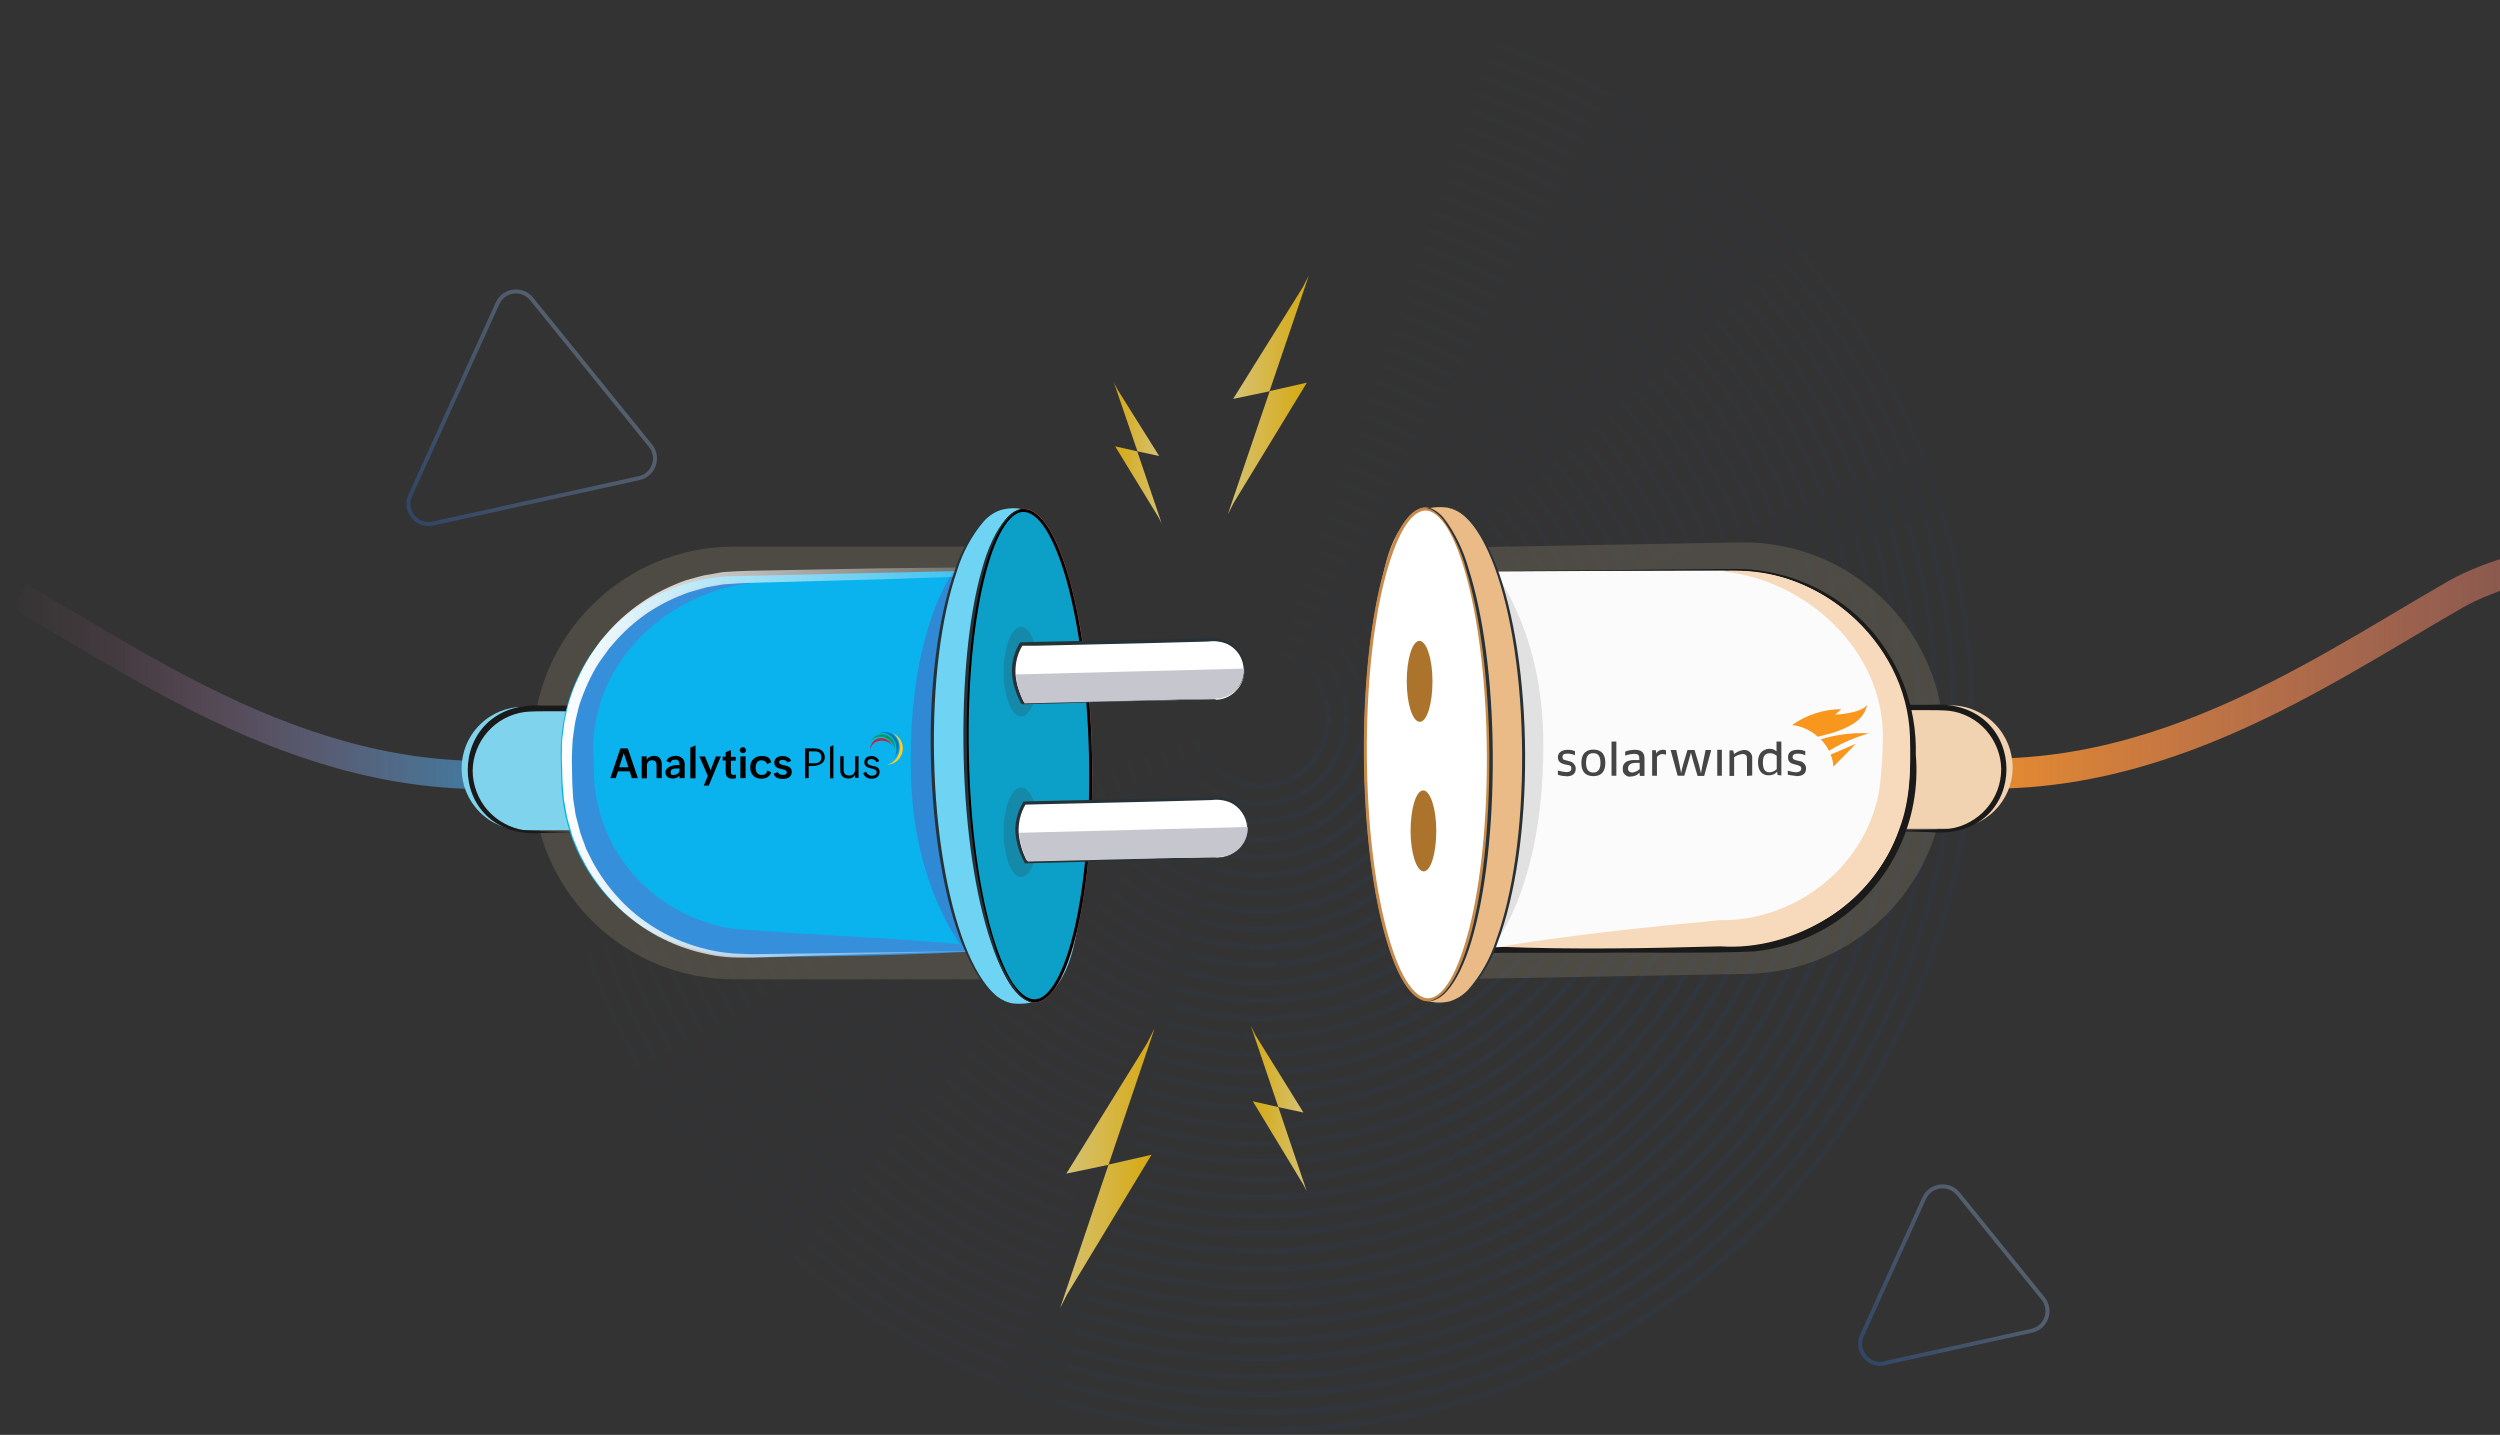 <?xml version="1.0" encoding="UTF-8"?>
<svg id="Layer_1" data-name="Layer 1" xmlns="http://www.w3.org/2000/svg" xmlns:xlink="http://www.w3.org/1999/xlink" version="1.1" viewBox="0 0 1244 714">
  <rect x="0" y="0" width="1244" height="714" fill="#333333" stroke="none"/>
  <defs>
    <style>
      .cls-1 {
        fill: #0ca0c8;
        stroke: #000;
      }

      .cls-1, .cls-2 {
        stroke-width: 1.5px;
      }

      .cls-3 {
        fill: #f3725f;
      }

      .cls-3, .cls-4, .cls-5, .cls-6, .cls-7, .cls-8, .cls-9, .cls-10, .cls-11, .cls-12, .cls-13, .cls-14, .cls-15, .cls-16, .cls-17, .cls-18, .cls-19, .cls-20, .cls-21, .cls-22, .cls-23, .cls-24, .cls-25, .cls-26, .cls-27, .cls-28, .cls-29, .cls-30, .cls-31, .cls-32, .cls-33, .cls-34, .cls-35, .cls-36, .cls-37, .cls-38, .cls-39, .cls-40, .cls-41, .cls-42, .cls-43, .cls-44, .cls-45, .cls-46, .cls-47, .cls-48, .cls-49, .cls-50, .cls-51, .cls-52, .cls-53, .cls-54, .cls-55, .cls-56, .cls-57, .cls-58, .cls-59, .cls-60, .cls-61, .cls-62, .cls-63, .cls-64, .cls-65, .cls-66, .cls-67, .cls-68, .cls-69, .cls-70, .cls-71, .cls-72, .cls-73, .cls-74 {
        stroke-width: 0px;
      }

      .cls-4 {
        fill: #454545;
      }

      .cls-5 {
        fill: #c92031;
      }

      .cls-5, .cls-7, .cls-51, .cls-58 {
        fill-rule: evenodd;
      }

      .cls-75 {
        clip-path: url(#clippath);
      }

      .cls-6, .cls-76, .cls-77, .cls-78, .cls-79 {
        fill: none;
      }

      .cls-7 {
        fill: #009a4f;
      }

      .cls-8 {
        fill: #797979;
      }

      .cls-9 {
        fill: #1b1a1a;
      }

      .cls-10 {
        fill: #263238;
      }

      .cls-11 {
        fill: url(#linear-gradient-38);
      }

      .cls-12 {
        fill: url(#linear-gradient-33);
      }

      .cls-13 {
        fill: url(#linear-gradient-29);
      }

      .cls-14 {
        fill: url(#linear-gradient-32);
      }

      .cls-15 {
        fill: url(#linear-gradient-30);
      }

      .cls-16 {
        fill: url(#linear-gradient-31);
      }

      .cls-17 {
        fill: url(#linear-gradient-36);
      }

      .cls-18 {
        fill: url(#linear-gradient-39);
      }

      .cls-19 {
        fill: url(#linear-gradient-34);
      }

      .cls-20 {
        fill: url(#linear-gradient-37);
      }

      .cls-21 {
        fill: url(#linear-gradient-35);
      }

      .cls-22 {
        fill: url(#linear-gradient-28);
      }

      .cls-23 {
        fill: url(#linear-gradient-25);
      }

      .cls-24 {
        fill: url(#linear-gradient-11);
      }

      .cls-25 {
        fill: url(#linear-gradient-12);
      }

      .cls-26 {
        fill: url(#linear-gradient-13);
      }

      .cls-27 {
        fill: url(#linear-gradient-10);
      }

      .cls-28 {
        fill: url(#linear-gradient-17);
      }

      .cls-29 {
        fill: url(#linear-gradient-16);
      }

      .cls-30 {
        fill: url(#linear-gradient-19);
      }

      .cls-31 {
        fill: url(#linear-gradient-15);
      }

      .cls-32 {
        fill: url(#linear-gradient-23);
      }

      .cls-33 {
        fill: url(#linear-gradient-21);
      }

      .cls-34 {
        fill: url(#linear-gradient-18);
      }

      .cls-35 {
        fill: url(#linear-gradient-14);
      }

      .cls-36 {
        fill: url(#linear-gradient-22);
      }

      .cls-37 {
        fill: url(#linear-gradient-20);
      }

      .cls-38 {
        fill: url(#linear-gradient-27);
      }

      .cls-39 {
        fill: url(#linear-gradient-24);
      }

      .cls-40 {
        fill: url(#linear-gradient-26);
      }

      .cls-41 {
        fill: url(#linear-gradient-45);
      }

      .cls-42 {
        fill: url(#linear-gradient-46);
      }

      .cls-43 {
        fill: url(#linear-gradient-44);
      }

      .cls-44 {
        fill: url(#linear-gradient-48);
      }

      .cls-45 {
        fill: url(#linear-gradient-49);
      }

      .cls-46 {
        fill: url(#linear-gradient-47);
      }

      .cls-47 {
        fill: url(#linear-gradient-42);
      }

      .cls-48 {
        fill: url(#linear-gradient-43);
      }

      .cls-49 {
        fill: url(#linear-gradient-50);
      }

      .cls-76 {
        stroke: url(#linear-gradient-41);
        stroke-width: 15px;
      }

      .cls-76, .cls-78 {
        stroke-miterlimit: 10;
      }

      .cls-77 {
        stroke: url(#linear-gradient);
      }

      .cls-77, .cls-57, .cls-79, .cls-68 {
        isolation: isolate;
      }

      .cls-77, .cls-79 {
        opacity: .3;
        stroke-width: 2px;
      }

      .cls-50 {
        fill: #368fda;
      }

      .cls-51 {
        fill: #0078b7;
      }

      .cls-52 {
        fill: #f7dabb;
      }

      .cls-80 {
        clip-path: url(#clippath-1);
      }

      .cls-81 {
        clip-path: url(#clippath-4);
      }

      .cls-82 {
        clip-path: url(#clippath-3);
      }

      .cls-83 {
        clip-path: url(#clippath-2);
      }

      .cls-53 {
        fill: #000;
      }

      .cls-2 {
        stroke: #c78c4b;
      }

      .cls-2, .cls-73 {
        fill: #fff;
      }

      .cls-54 {
        fill: #0ab3ed;
      }

      .cls-55 {
        fill: #fbfbfb;
      }

      .cls-56 {
        fill: #3089d5;
      }

      .cls-57 {
        fill: #323030;
      }

      .cls-57, .cls-84, .cls-68 {
        opacity: .2;
      }

      .cls-78 {
        stroke: url(#linear-gradient-40);
        stroke-width: 14px;
      }

      .cls-85 {
        opacity: .3;
      }

      .cls-86 {
        opacity: .2;
      }

      .cls-58 {
        fill: #ffcd23;
      }

      .cls-59 {
        fill: #f8961d;
      }

      .cls-87 {
        opacity: .8;
      }

      .cls-79 {
        stroke: url(#linear-gradient-2);
      }

      .cls-60 {
        fill: #6fd4f3;
      }

      .cls-61 {
        fill: url(#linear-gradient-4);
      }

      .cls-62 {
        fill: url(#linear-gradient-3);
      }

      .cls-63 {
        fill: url(#linear-gradient-8);
      }

      .cls-64 {
        fill: url(#linear-gradient-9);
      }

      .cls-65 {
        fill: url(#linear-gradient-7);
      }

      .cls-66 {
        fill: url(#linear-gradient-5);
      }

      .cls-67 {
        fill: url(#linear-gradient-6);
      }

      .cls-68 {
        fill: #bdae8a;
      }

      .cls-69 {
        fill: #eabb87;
      }

      .cls-70 {
        fill: #c6c6ce;
      }

      .cls-71 {
        fill: #f2d3b1;
      }

      .cls-72 {
        fill: #ac732d;
      }

      .cls-74 {
        fill: #80d3ed;
      }
    </style>
    <linearGradient id="linear-gradient" x1="894.6" y1="21.2" x2="995.4" y2="93" gradientTransform="translate(0 714) scale(1 -1)" gradientUnits="userSpaceOnUse">
      <stop offset="0" stop-color="#0052cc"/>
      <stop offset="1" stop-color="#9fc4f7"/>
    </linearGradient>
    <linearGradient id="linear-gradient-2" x1="165.7" y1="436.4" x2="293.8" y2="527.7" gradientTransform="translate(0 714) scale(1 -1)" gradientUnits="userSpaceOnUse">
      <stop offset="0" stop-color="#0052cc"/>
      <stop offset="1" stop-color="#9fc4f7"/>
    </linearGradient>
    <clipPath id="clippath">
      <rect class="cls-6" x="271.4" y=".9" width="711.1" height="712.1"/>
    </clipPath>
    <linearGradient id="linear-gradient-3" x1="375.1" y1="608.3" x2="878.9" y2="105.7" gradientTransform="translate(0 714) scale(1 -1)" gradientUnits="userSpaceOnUse">
      <stop offset="0" stop-color="#0b52c8" stop-opacity="0"/>
      <stop offset=".1" stop-color="#0b52c8" stop-opacity="0"/>
      <stop offset=".3" stop-color="#0b52c8" stop-opacity=".1"/>
      <stop offset=".4" stop-color="#0b52c8" stop-opacity=".2"/>
      <stop offset=".6" stop-color="#0b52c8" stop-opacity=".4"/>
      <stop offset=".8" stop-color="#0b52c8" stop-opacity=".6"/>
      <stop offset=".9" stop-color="#0b52c8" stop-opacity=".9"/>
      <stop offset="1" stop-color="#0b52c8"/>
    </linearGradient>
    <linearGradient id="linear-gradient-4" x1="381.4" y1="602" x2="872.6" y2="112" gradientTransform="translate(0 714) scale(1 -1)" gradientUnits="userSpaceOnUse">
      <stop offset="0" stop-color="#0b52c8" stop-opacity="0"/>
      <stop offset=".1" stop-color="#0b52c8" stop-opacity="0"/>
      <stop offset=".3" stop-color="#0b52c8" stop-opacity=".1"/>
      <stop offset=".4" stop-color="#0b52c8" stop-opacity=".2"/>
      <stop offset=".6" stop-color="#0b52c8" stop-opacity=".4"/>
      <stop offset=".8" stop-color="#0b52c8" stop-opacity=".6"/>
      <stop offset=".9" stop-color="#0b52c8" stop-opacity=".9"/>
      <stop offset="1" stop-color="#0b52c8"/>
    </linearGradient>
    <linearGradient id="linear-gradient-5" x1="387.7" y1="595.7" x2="866.3" y2="118.3" gradientTransform="translate(0 714) scale(1 -1)" gradientUnits="userSpaceOnUse">
      <stop offset="0" stop-color="#0b52c8" stop-opacity="0"/>
      <stop offset=".1" stop-color="#0b52c8" stop-opacity="0"/>
      <stop offset=".3" stop-color="#0b52c8" stop-opacity=".1"/>
      <stop offset=".4" stop-color="#0b52c8" stop-opacity=".2"/>
      <stop offset=".6" stop-color="#0b52c8" stop-opacity=".4"/>
      <stop offset=".8" stop-color="#0b52c8" stop-opacity=".6"/>
      <stop offset=".9" stop-color="#0b52c8" stop-opacity=".9"/>
      <stop offset="1" stop-color="#0b52c8"/>
    </linearGradient>
    <linearGradient id="linear-gradient-6" x1="394" y1="589.5" x2="860" y2="124.5" gradientTransform="translate(0 714) scale(1 -1)" gradientUnits="userSpaceOnUse">
      <stop offset="0" stop-color="#0b52c8" stop-opacity="0"/>
      <stop offset=".1" stop-color="#0b52c8" stop-opacity="0"/>
      <stop offset=".3" stop-color="#0b52c8" stop-opacity=".1"/>
      <stop offset=".4" stop-color="#0b52c8" stop-opacity=".2"/>
      <stop offset=".6" stop-color="#0b52c8" stop-opacity=".4"/>
      <stop offset=".8" stop-color="#0b52c8" stop-opacity=".6"/>
      <stop offset=".9" stop-color="#0b52c8" stop-opacity=".9"/>
      <stop offset="1" stop-color="#0b52c8"/>
    </linearGradient>
    <linearGradient id="linear-gradient-7" x1="400.3" y1="583.2" x2="853.7" y2="130.8" gradientTransform="translate(0 714) scale(1 -1)" gradientUnits="userSpaceOnUse">
      <stop offset="0" stop-color="#0b52c8" stop-opacity="0"/>
      <stop offset=".1" stop-color="#0b52c8" stop-opacity="0"/>
      <stop offset=".3" stop-color="#0b52c8" stop-opacity=".1"/>
      <stop offset=".4" stop-color="#0b52c8" stop-opacity=".2"/>
      <stop offset=".6" stop-color="#0b52c8" stop-opacity=".4"/>
      <stop offset=".8" stop-color="#0b52c8" stop-opacity=".6"/>
      <stop offset=".9" stop-color="#0b52c8" stop-opacity=".9"/>
      <stop offset="1" stop-color="#0b52c8"/>
    </linearGradient>
    <linearGradient id="linear-gradient-8" x1="406.6" y1="576.9" x2="847.4" y2="137.1" gradientTransform="translate(0 714) scale(1 -1)" gradientUnits="userSpaceOnUse">
      <stop offset="0" stop-color="#0b52c8" stop-opacity="0"/>
      <stop offset=".1" stop-color="#0b52c8" stop-opacity="0"/>
      <stop offset=".3" stop-color="#0b52c8" stop-opacity=".1"/>
      <stop offset=".4" stop-color="#0b52c8" stop-opacity=".2"/>
      <stop offset=".6" stop-color="#0b52c8" stop-opacity=".4"/>
      <stop offset=".8" stop-color="#0b52c8" stop-opacity=".6"/>
      <stop offset=".9" stop-color="#0b52c8" stop-opacity=".9"/>
      <stop offset="1" stop-color="#0b52c8"/>
    </linearGradient>
    <linearGradient id="linear-gradient-9" x1="412.9" y1="570.6" x2="841.1" y2="143.4" gradientTransform="translate(0 714) scale(1 -1)" gradientUnits="userSpaceOnUse">
      <stop offset="0" stop-color="#0b52c8" stop-opacity="0"/>
      <stop offset=".1" stop-color="#0b52c8" stop-opacity="0"/>
      <stop offset=".3" stop-color="#0b52c8" stop-opacity=".1"/>
      <stop offset=".4" stop-color="#0b52c8" stop-opacity=".2"/>
      <stop offset=".6" stop-color="#0b52c8" stop-opacity=".4"/>
      <stop offset=".8" stop-color="#0b52c8" stop-opacity=".6"/>
      <stop offset=".9" stop-color="#0b52c8" stop-opacity=".9"/>
      <stop offset="1" stop-color="#0b52c8"/>
    </linearGradient>
    <linearGradient id="linear-gradient-10" x1="419.3" y1="564.2" x2="834.7" y2="149.8" gradientTransform="translate(0 714) scale(1 -1)" gradientUnits="userSpaceOnUse">
      <stop offset="0" stop-color="#0b52c8" stop-opacity="0"/>
      <stop offset=".1" stop-color="#0b52c8" stop-opacity="0"/>
      <stop offset=".3" stop-color="#0b52c8" stop-opacity=".1"/>
      <stop offset=".4" stop-color="#0b52c8" stop-opacity=".2"/>
      <stop offset=".6" stop-color="#0b52c8" stop-opacity=".4"/>
      <stop offset=".8" stop-color="#0b52c8" stop-opacity=".6"/>
      <stop offset=".9" stop-color="#0b52c8" stop-opacity=".9"/>
      <stop offset="1" stop-color="#0b52c8"/>
    </linearGradient>
    <linearGradient id="linear-gradient-11" x1="425.6" y1="557.9" x2="828.4" y2="156.1" gradientTransform="translate(0 714) scale(1 -1)" gradientUnits="userSpaceOnUse">
      <stop offset="0" stop-color="#0b52c8" stop-opacity="0"/>
      <stop offset=".1" stop-color="#0b52c8" stop-opacity="0"/>
      <stop offset=".3" stop-color="#0b52c8" stop-opacity=".1"/>
      <stop offset=".4" stop-color="#0b52c8" stop-opacity=".2"/>
      <stop offset=".6" stop-color="#0b52c8" stop-opacity=".4"/>
      <stop offset=".8" stop-color="#0b52c8" stop-opacity=".6"/>
      <stop offset=".9" stop-color="#0b52c8" stop-opacity=".9"/>
      <stop offset="1" stop-color="#0b52c8"/>
    </linearGradient>
    <linearGradient id="linear-gradient-12" x1="431.9" y1="551.6" x2="822.1" y2="162.3" gradientTransform="translate(0 714) scale(1 -1)" gradientUnits="userSpaceOnUse">
      <stop offset="0" stop-color="#0b52c8" stop-opacity="0"/>
      <stop offset=".1" stop-color="#0b52c8" stop-opacity="0"/>
      <stop offset=".3" stop-color="#0b52c8" stop-opacity=".1"/>
      <stop offset=".4" stop-color="#0b52c8" stop-opacity=".2"/>
      <stop offset=".6" stop-color="#0b52c8" stop-opacity=".4"/>
      <stop offset=".8" stop-color="#0b52c8" stop-opacity=".6"/>
      <stop offset=".9" stop-color="#0b52c8" stop-opacity=".9"/>
      <stop offset="1" stop-color="#0b52c8"/>
    </linearGradient>
    <linearGradient id="linear-gradient-13" x1="438.2" y1="545.3" x2="815.8" y2="168.6" gradientTransform="translate(0 714) scale(1 -1)" gradientUnits="userSpaceOnUse">
      <stop offset="0" stop-color="#0b52c8" stop-opacity="0"/>
      <stop offset=".1" stop-color="#0b52c8" stop-opacity="0"/>
      <stop offset=".3" stop-color="#0b52c8" stop-opacity=".1"/>
      <stop offset=".4" stop-color="#0b52c8" stop-opacity=".2"/>
      <stop offset=".6" stop-color="#0b52c8" stop-opacity=".4"/>
      <stop offset=".8" stop-color="#0b52c8" stop-opacity=".6"/>
      <stop offset=".9" stop-color="#0b52c8" stop-opacity=".9"/>
      <stop offset="1" stop-color="#0b52c8"/>
    </linearGradient>
    <linearGradient id="linear-gradient-14" x1="444.5" y1="539.1" x2="809.5" y2="174.9" gradientTransform="translate(0 714) scale(1 -1)" gradientUnits="userSpaceOnUse">
      <stop offset="0" stop-color="#0b52c8" stop-opacity="0"/>
      <stop offset=".1" stop-color="#0b52c8" stop-opacity="0"/>
      <stop offset=".3" stop-color="#0b52c8" stop-opacity=".1"/>
      <stop offset=".4" stop-color="#0b52c8" stop-opacity=".2"/>
      <stop offset=".6" stop-color="#0b52c8" stop-opacity=".4"/>
      <stop offset=".8" stop-color="#0b52c8" stop-opacity=".6"/>
      <stop offset=".9" stop-color="#0b52c8" stop-opacity=".9"/>
      <stop offset="1" stop-color="#0b52c8"/>
    </linearGradient>
    <linearGradient id="linear-gradient-15" x1="450.8" y1="532.8" x2="803.2" y2="181.2" gradientTransform="translate(0 714) scale(1 -1)" gradientUnits="userSpaceOnUse">
      <stop offset="0" stop-color="#0b52c8" stop-opacity="0"/>
      <stop offset=".1" stop-color="#0b52c8" stop-opacity="0"/>
      <stop offset=".3" stop-color="#0b52c8" stop-opacity=".1"/>
      <stop offset=".4" stop-color="#0b52c8" stop-opacity=".2"/>
      <stop offset=".6" stop-color="#0b52c8" stop-opacity=".4"/>
      <stop offset=".8" stop-color="#0b52c8" stop-opacity=".6"/>
      <stop offset=".9" stop-color="#0b52c8" stop-opacity=".9"/>
      <stop offset="1" stop-color="#0b52c8"/>
    </linearGradient>
    <linearGradient id="linear-gradient-16" x1="457.1" y1="526.5" x2="796.9" y2="187.5" gradientTransform="translate(0 714) scale(1 -1)" gradientUnits="userSpaceOnUse">
      <stop offset="0" stop-color="#0b52c8" stop-opacity="0"/>
      <stop offset=".1" stop-color="#0b52c8" stop-opacity="0"/>
      <stop offset=".3" stop-color="#0b52c8" stop-opacity=".1"/>
      <stop offset=".4" stop-color="#0b52c8" stop-opacity=".2"/>
      <stop offset=".6" stop-color="#0b52c8" stop-opacity=".4"/>
      <stop offset=".8" stop-color="#0b52c8" stop-opacity=".6"/>
      <stop offset=".9" stop-color="#0b52c8" stop-opacity=".9"/>
      <stop offset="1" stop-color="#0b52c8"/>
    </linearGradient>
    <linearGradient id="linear-gradient-17" x1="463.4" y1="520.2" x2="790.6" y2="193.8" gradientTransform="translate(0 714) scale(1 -1)" gradientUnits="userSpaceOnUse">
      <stop offset="0" stop-color="#0b52c8" stop-opacity="0"/>
      <stop offset=".1" stop-color="#0b52c8" stop-opacity="0"/>
      <stop offset=".3" stop-color="#0b52c8" stop-opacity=".1"/>
      <stop offset=".4" stop-color="#0b52c8" stop-opacity=".2"/>
      <stop offset=".6" stop-color="#0b52c8" stop-opacity=".4"/>
      <stop offset=".8" stop-color="#0b52c8" stop-opacity=".6"/>
      <stop offset=".9" stop-color="#0b52c8" stop-opacity=".9"/>
      <stop offset="1" stop-color="#0b52c8"/>
    </linearGradient>
    <linearGradient id="linear-gradient-18" x1="469.7" y1="513.9" x2="784.3" y2="200.1" gradientTransform="translate(0 714) scale(1 -1)" gradientUnits="userSpaceOnUse">
      <stop offset="0" stop-color="#0b52c8" stop-opacity="0"/>
      <stop offset=".1" stop-color="#0b52c8" stop-opacity="0"/>
      <stop offset=".3" stop-color="#0b52c8" stop-opacity=".1"/>
      <stop offset=".4" stop-color="#0b52c8" stop-opacity=".2"/>
      <stop offset=".6" stop-color="#0b52c8" stop-opacity=".4"/>
      <stop offset=".8" stop-color="#0b52c8" stop-opacity=".6"/>
      <stop offset=".9" stop-color="#0b52c8" stop-opacity=".9"/>
      <stop offset="1" stop-color="#0b52c8"/>
    </linearGradient>
    <linearGradient id="linear-gradient-19" x1="476" y1="507.7" x2="778" y2="206.3" gradientTransform="translate(0 714) scale(1 -1)" gradientUnits="userSpaceOnUse">
      <stop offset="0" stop-color="#0b52c8" stop-opacity="0"/>
      <stop offset=".1" stop-color="#0b52c8" stop-opacity="0"/>
      <stop offset=".3" stop-color="#0b52c8" stop-opacity=".1"/>
      <stop offset=".4" stop-color="#0b52c8" stop-opacity=".2"/>
      <stop offset=".6" stop-color="#0b52c8" stop-opacity=".4"/>
      <stop offset=".8" stop-color="#0b52c8" stop-opacity=".6"/>
      <stop offset=".9" stop-color="#0b52c8" stop-opacity=".9"/>
      <stop offset="1" stop-color="#0b52c8"/>
    </linearGradient>
    <linearGradient id="linear-gradient-20" x1="482.3" y1="501.4" x2="771.7" y2="212.6" gradientTransform="translate(0 714) scale(1 -1)" gradientUnits="userSpaceOnUse">
      <stop offset="0" stop-color="#0b52c8" stop-opacity="0"/>
      <stop offset=".1" stop-color="#0b52c8" stop-opacity="0"/>
      <stop offset=".3" stop-color="#0b52c8" stop-opacity=".1"/>
      <stop offset=".4" stop-color="#0b52c8" stop-opacity=".2"/>
      <stop offset=".6" stop-color="#0b52c8" stop-opacity=".4"/>
      <stop offset=".8" stop-color="#0b52c8" stop-opacity=".6"/>
      <stop offset=".9" stop-color="#0b52c8" stop-opacity=".9"/>
      <stop offset="1" stop-color="#0b52c8"/>
    </linearGradient>
    <linearGradient id="linear-gradient-21" x1="488.6" y1="495.1" x2="765.4" y2="218.9" gradientTransform="translate(0 714) scale(1 -1)" gradientUnits="userSpaceOnUse">
      <stop offset="0" stop-color="#0b52c8" stop-opacity="0"/>
      <stop offset=".1" stop-color="#0b52c8" stop-opacity="0"/>
      <stop offset=".3" stop-color="#0b52c8" stop-opacity=".1"/>
      <stop offset=".4" stop-color="#0b52c8" stop-opacity=".2"/>
      <stop offset=".6" stop-color="#0b52c8" stop-opacity=".4"/>
      <stop offset=".8" stop-color="#0b52c8" stop-opacity=".6"/>
      <stop offset=".9" stop-color="#0b52c8" stop-opacity=".9"/>
      <stop offset="1" stop-color="#0b52c8"/>
    </linearGradient>
    <linearGradient id="linear-gradient-22" x1="494.9" y1="488.8" x2="759.1" y2="225.2" gradientTransform="translate(0 714) scale(1 -1)" gradientUnits="userSpaceOnUse">
      <stop offset="0" stop-color="#0b52c8" stop-opacity="0"/>
      <stop offset=".1" stop-color="#0b52c8" stop-opacity="0"/>
      <stop offset=".3" stop-color="#0b52c8" stop-opacity=".1"/>
      <stop offset=".4" stop-color="#0b52c8" stop-opacity=".2"/>
      <stop offset=".6" stop-color="#0b52c8" stop-opacity=".4"/>
      <stop offset=".8" stop-color="#0b52c8" stop-opacity=".6"/>
      <stop offset=".9" stop-color="#0b52c8" stop-opacity=".9"/>
      <stop offset="1" stop-color="#0b52c8"/>
    </linearGradient>
    <linearGradient id="linear-gradient-23" x1="501.2" y1="482.5" x2="752.8" y2="231.5" gradientTransform="translate(0 714) scale(1 -1)" gradientUnits="userSpaceOnUse">
      <stop offset="0" stop-color="#0b52c8" stop-opacity="0"/>
      <stop offset=".1" stop-color="#0b52c8" stop-opacity="0"/>
      <stop offset=".3" stop-color="#0b52c8" stop-opacity=".1"/>
      <stop offset=".4" stop-color="#0b52c8" stop-opacity=".2"/>
      <stop offset=".6" stop-color="#0b52c8" stop-opacity=".4"/>
      <stop offset=".8" stop-color="#0b52c8" stop-opacity=".6"/>
      <stop offset=".9" stop-color="#0b52c8" stop-opacity=".9"/>
      <stop offset="1" stop-color="#0b52c8"/>
    </linearGradient>
    <linearGradient id="linear-gradient-24" x1="507.5" y1="476.2" x2="746.5" y2="237.8" gradientTransform="translate(0 714) scale(1 -1)" gradientUnits="userSpaceOnUse">
      <stop offset="0" stop-color="#0b52c8" stop-opacity="0"/>
      <stop offset=".1" stop-color="#0b52c8" stop-opacity="0"/>
      <stop offset=".3" stop-color="#0b52c8" stop-opacity=".1"/>
      <stop offset=".4" stop-color="#0b52c8" stop-opacity=".2"/>
      <stop offset=".6" stop-color="#0b52c8" stop-opacity=".4"/>
      <stop offset=".8" stop-color="#0b52c8" stop-opacity=".6"/>
      <stop offset=".9" stop-color="#0b52c8" stop-opacity=".9"/>
      <stop offset="1" stop-color="#0b52c8"/>
    </linearGradient>
    <linearGradient id="linear-gradient-25" x1="513.8" y1="470" x2="740.2" y2="244" gradientTransform="translate(0 714) scale(1 -1)" gradientUnits="userSpaceOnUse">
      <stop offset="0" stop-color="#0b52c8" stop-opacity="0"/>
      <stop offset=".1" stop-color="#0b52c8" stop-opacity="0"/>
      <stop offset=".3" stop-color="#0b52c8" stop-opacity=".1"/>
      <stop offset=".4" stop-color="#0b52c8" stop-opacity=".2"/>
      <stop offset=".6" stop-color="#0b52c8" stop-opacity=".4"/>
      <stop offset=".8" stop-color="#0b52c8" stop-opacity=".6"/>
      <stop offset=".9" stop-color="#0b52c8" stop-opacity=".9"/>
      <stop offset="1" stop-color="#0b52c8"/>
    </linearGradient>
    <linearGradient id="linear-gradient-26" x1="520.1" y1="463.7" x2="733.9" y2="250.3" gradientTransform="translate(0 714) scale(1 -1)" gradientUnits="userSpaceOnUse">
      <stop offset="0" stop-color="#0b52c8" stop-opacity="0"/>
      <stop offset=".1" stop-color="#0b52c8" stop-opacity="0"/>
      <stop offset=".3" stop-color="#0b52c8" stop-opacity=".1"/>
      <stop offset=".4" stop-color="#0b52c8" stop-opacity=".2"/>
      <stop offset=".6" stop-color="#0b52c8" stop-opacity=".4"/>
      <stop offset=".8" stop-color="#0b52c8" stop-opacity=".6"/>
      <stop offset=".9" stop-color="#0b52c8" stop-opacity=".9"/>
      <stop offset="1" stop-color="#0b52c8"/>
    </linearGradient>
    <linearGradient id="linear-gradient-27" x1="526.4" y1="457.4" x2="727.6" y2="256.6" gradientTransform="translate(0 714) scale(1 -1)" gradientUnits="userSpaceOnUse">
      <stop offset="0" stop-color="#0b52c8" stop-opacity="0"/>
      <stop offset=".1" stop-color="#0b52c8" stop-opacity="0"/>
      <stop offset=".3" stop-color="#0b52c8" stop-opacity=".1"/>
      <stop offset=".4" stop-color="#0b52c8" stop-opacity=".2"/>
      <stop offset=".6" stop-color="#0b52c8" stop-opacity=".4"/>
      <stop offset=".8" stop-color="#0b52c8" stop-opacity=".6"/>
      <stop offset=".9" stop-color="#0b52c8" stop-opacity=".9"/>
      <stop offset="1" stop-color="#0b52c8"/>
    </linearGradient>
    <linearGradient id="linear-gradient-28" x1="532.7" y1="451.1" x2="721.3" y2="262.9" gradientTransform="translate(0 714) scale(1 -1)" gradientUnits="userSpaceOnUse">
      <stop offset="0" stop-color="#0b52c8" stop-opacity="0"/>
      <stop offset=".1" stop-color="#0b52c8" stop-opacity="0"/>
      <stop offset=".3" stop-color="#0b52c8" stop-opacity=".1"/>
      <stop offset=".4" stop-color="#0b52c8" stop-opacity=".2"/>
      <stop offset=".6" stop-color="#0b52c8" stop-opacity=".4"/>
      <stop offset=".8" stop-color="#0b52c8" stop-opacity=".6"/>
      <stop offset=".9" stop-color="#0b52c8" stop-opacity=".9"/>
      <stop offset="1" stop-color="#0b52c8"/>
    </linearGradient>
    <linearGradient id="linear-gradient-29" x1="539" y1="444.8" x2="715" y2="269.2" gradientTransform="translate(0 714) scale(1 -1)" gradientUnits="userSpaceOnUse">
      <stop offset="0" stop-color="#0b52c8" stop-opacity="0"/>
      <stop offset=".1" stop-color="#0b52c8" stop-opacity="0"/>
      <stop offset=".3" stop-color="#0b52c8" stop-opacity=".1"/>
      <stop offset=".4" stop-color="#0b52c8" stop-opacity=".2"/>
      <stop offset=".6" stop-color="#0b52c8" stop-opacity=".4"/>
      <stop offset=".8" stop-color="#0b52c8" stop-opacity=".6"/>
      <stop offset=".9" stop-color="#0b52c8" stop-opacity=".9"/>
      <stop offset="1" stop-color="#0b52c8"/>
    </linearGradient>
    <linearGradient id="linear-gradient-30" x1="545.3" y1="438.5" x2="708.7" y2="275.5" gradientTransform="translate(0 714) scale(1 -1)" gradientUnits="userSpaceOnUse">
      <stop offset="0" stop-color="#0b52c8" stop-opacity="0"/>
      <stop offset=".1" stop-color="#0b52c8" stop-opacity="0"/>
      <stop offset=".3" stop-color="#0b52c8" stop-opacity=".1"/>
      <stop offset=".4" stop-color="#0b52c8" stop-opacity=".2"/>
      <stop offset=".6" stop-color="#0b52c8" stop-opacity=".4"/>
      <stop offset=".8" stop-color="#0b52c8" stop-opacity=".6"/>
      <stop offset=".9" stop-color="#0b52c8" stop-opacity=".9"/>
      <stop offset="1" stop-color="#0b52c8"/>
    </linearGradient>
    <linearGradient id="linear-gradient-31" x1="551.6" y1="432.2" x2="702.4" y2="281.7" gradientTransform="translate(0 714) scale(1 -1)" gradientUnits="userSpaceOnUse">
      <stop offset="0" stop-color="#0b52c8" stop-opacity="0"/>
      <stop offset=".1" stop-color="#0b52c8" stop-opacity="0"/>
      <stop offset=".3" stop-color="#0b52c8" stop-opacity=".1"/>
      <stop offset=".4" stop-color="#0b52c8" stop-opacity=".2"/>
      <stop offset=".6" stop-color="#0b52c8" stop-opacity=".4"/>
      <stop offset=".8" stop-color="#0b52c8" stop-opacity=".6"/>
      <stop offset=".9" stop-color="#0b52c8" stop-opacity=".9"/>
      <stop offset="1" stop-color="#0b52c8"/>
    </linearGradient>
    <linearGradient id="linear-gradient-32" x1="557.9" y1="426" x2="696.1" y2="288" gradientTransform="translate(0 714) scale(1 -1)" gradientUnits="userSpaceOnUse">
      <stop offset="0" stop-color="#0b52c8" stop-opacity="0"/>
      <stop offset=".1" stop-color="#0b52c8" stop-opacity="0"/>
      <stop offset=".3" stop-color="#0b52c8" stop-opacity=".1"/>
      <stop offset=".4" stop-color="#0b52c8" stop-opacity=".2"/>
      <stop offset=".6" stop-color="#0b52c8" stop-opacity=".4"/>
      <stop offset=".8" stop-color="#0b52c8" stop-opacity=".6"/>
      <stop offset=".9" stop-color="#0b52c8" stop-opacity=".9"/>
      <stop offset="1" stop-color="#0b52c8"/>
    </linearGradient>
    <linearGradient id="linear-gradient-33" x1="564.2" y1="419.7" x2="689.8" y2="294.3" gradientTransform="translate(0 714) scale(1 -1)" gradientUnits="userSpaceOnUse">
      <stop offset="0" stop-color="#0b52c8" stop-opacity="0"/>
      <stop offset=".1" stop-color="#0b52c8" stop-opacity="0"/>
      <stop offset=".3" stop-color="#0b52c8" stop-opacity=".1"/>
      <stop offset=".4" stop-color="#0b52c8" stop-opacity=".2"/>
      <stop offset=".6" stop-color="#0b52c8" stop-opacity=".4"/>
      <stop offset=".8" stop-color="#0b52c8" stop-opacity=".6"/>
      <stop offset=".9" stop-color="#0b52c8" stop-opacity=".9"/>
      <stop offset="1" stop-color="#0b52c8"/>
    </linearGradient>
    <linearGradient id="linear-gradient-34" x1="570.5" y1="413.4" x2="683.5" y2="300.6" gradientTransform="translate(0 714) scale(1 -1)" gradientUnits="userSpaceOnUse">
      <stop offset="0" stop-color="#0b52c8" stop-opacity="0"/>
      <stop offset=".1" stop-color="#0b52c8" stop-opacity="0"/>
      <stop offset=".3" stop-color="#0b52c8" stop-opacity=".1"/>
      <stop offset=".4" stop-color="#0b52c8" stop-opacity=".2"/>
      <stop offset=".6" stop-color="#0b52c8" stop-opacity=".4"/>
      <stop offset=".8" stop-color="#0b52c8" stop-opacity=".6"/>
      <stop offset=".9" stop-color="#0b52c8" stop-opacity=".9"/>
      <stop offset="1" stop-color="#0b52c8"/>
    </linearGradient>
    <linearGradient id="linear-gradient-35" x1="576.8" y1="407.1" x2="677.2" y2="306.9" gradientTransform="translate(0 714) scale(1 -1)" gradientUnits="userSpaceOnUse">
      <stop offset="0" stop-color="#0b52c8" stop-opacity="0"/>
      <stop offset=".1" stop-color="#0b52c8" stop-opacity="0"/>
      <stop offset=".3" stop-color="#0b52c8" stop-opacity=".1"/>
      <stop offset=".4" stop-color="#0b52c8" stop-opacity=".2"/>
      <stop offset=".6" stop-color="#0b52c8" stop-opacity=".4"/>
      <stop offset=".8" stop-color="#0b52c8" stop-opacity=".6"/>
      <stop offset=".9" stop-color="#0b52c8" stop-opacity=".9"/>
      <stop offset="1" stop-color="#0b52c8"/>
    </linearGradient>
    <linearGradient id="linear-gradient-36" x1="583.1" y1="400.8" x2="670.9" y2="313.2" gradientTransform="translate(0 714) scale(1 -1)" gradientUnits="userSpaceOnUse">
      <stop offset="0" stop-color="#0b52c8" stop-opacity="0"/>
      <stop offset=".1" stop-color="#0b52c8" stop-opacity="0"/>
      <stop offset=".3" stop-color="#0b52c8" stop-opacity=".1"/>
      <stop offset=".4" stop-color="#0b52c8" stop-opacity=".2"/>
      <stop offset=".6" stop-color="#0b52c8" stop-opacity=".4"/>
      <stop offset=".8" stop-color="#0b52c8" stop-opacity=".6"/>
      <stop offset=".9" stop-color="#0b52c8" stop-opacity=".9"/>
      <stop offset="1" stop-color="#0b52c8"/>
    </linearGradient>
    <linearGradient id="linear-gradient-37" x1="589.4" y1="394.5" x2="664.6" y2="319.5" gradientTransform="translate(0 714) scale(1 -1)" gradientUnits="userSpaceOnUse">
      <stop offset="0" stop-color="#0b52c8" stop-opacity="0"/>
      <stop offset=".1" stop-color="#0b52c8" stop-opacity="0"/>
      <stop offset=".3" stop-color="#0b52c8" stop-opacity=".1"/>
      <stop offset=".4" stop-color="#0b52c8" stop-opacity=".2"/>
      <stop offset=".6" stop-color="#0b52c8" stop-opacity=".4"/>
      <stop offset=".8" stop-color="#0b52c8" stop-opacity=".6"/>
      <stop offset=".9" stop-color="#0b52c8" stop-opacity=".9"/>
      <stop offset="1" stop-color="#0b52c8"/>
    </linearGradient>
    <linearGradient id="linear-gradient-38" x1="595.7" y1="388.3" x2="658.3" y2="325.7" gradientTransform="translate(0 714) scale(1 -1)" gradientUnits="userSpaceOnUse">
      <stop offset="0" stop-color="#0b52c8" stop-opacity="0"/>
      <stop offset=".1" stop-color="#0b52c8" stop-opacity="0"/>
      <stop offset=".3" stop-color="#0b52c8" stop-opacity=".1"/>
      <stop offset=".4" stop-color="#0b52c8" stop-opacity=".2"/>
      <stop offset=".6" stop-color="#0b52c8" stop-opacity=".4"/>
      <stop offset=".8" stop-color="#0b52c8" stop-opacity=".6"/>
      <stop offset=".9" stop-color="#0b52c8" stop-opacity=".9"/>
      <stop offset="1" stop-color="#0b52c8"/>
    </linearGradient>
    <linearGradient id="linear-gradient-39" x1="602" y1="382" x2="652" y2="332" gradientTransform="translate(0 714) scale(1 -1)" gradientUnits="userSpaceOnUse">
      <stop offset="0" stop-color="#0b52c8" stop-opacity="0"/>
      <stop offset=".1" stop-color="#0b52c8" stop-opacity="0"/>
      <stop offset=".3" stop-color="#0b52c8" stop-opacity=".1"/>
      <stop offset=".4" stop-color="#0b52c8" stop-opacity=".2"/>
      <stop offset=".6" stop-color="#0b52c8" stop-opacity=".4"/>
      <stop offset=".8" stop-color="#0b52c8" stop-opacity=".6"/>
      <stop offset=".9" stop-color="#0b52c8" stop-opacity=".9"/>
      <stop offset="1" stop-color="#0b52c8"/>
    </linearGradient>
    <clipPath id="clippath-1">
      <rect class="cls-6" x=".3" y="246.3" width="1502" height="253"/>
    </clipPath>
    <linearGradient id="linear-gradient-40" x1="292.8" y1="372.4" x2=".3" y2="372.4" gradientTransform="translate(0 714) scale(1 -1)" gradientUnits="userSpaceOnUse">
      <stop offset="0" stop-color="#01a3da"/>
      <stop offset="0" stop-color="#1b9fd5" stop-opacity=".9"/>
      <stop offset=".5" stop-color="#8e8cbe" stop-opacity=".4"/>
      <stop offset=".8" stop-color="#d680b0" stop-opacity=".1"/>
      <stop offset="1" stop-color="#f27baa" stop-opacity="0"/>
    </linearGradient>
    <linearGradient id="linear-gradient-41" x1="938.3" y1="389.2" x2="1502.3" y2="389.2" gradientTransform="translate(0 714) scale(1 -1)" gradientUnits="userSpaceOnUse">
      <stop offset="0" stop-color="#f89621"/>
      <stop offset=".2" stop-color="#f7903f" stop-opacity=".8"/>
      <stop offset=".6" stop-color="#f48578" stop-opacity=".4"/>
      <stop offset=".9" stop-color="#f37e9c" stop-opacity=".1"/>
      <stop offset="1" stop-color="#f27baa" stop-opacity="0"/>
    </linearGradient>
    <linearGradient id="linear-gradient-42" x1="279" y1="334.5" x2="537.6" y2="334.6" gradientTransform="translate(0 714) scale(1 -1)" gradientUnits="userSpaceOnUse">
      <stop offset="0" stop-color="#fff"/>
      <stop offset=".2" stop-color="#fcfcfc" stop-opacity=".8"/>
      <stop offset=".6" stop-color="#f6f7f7" stop-opacity=".4"/>
      <stop offset=".9" stop-color="#f2f3f3" stop-opacity=".1"/>
      <stop offset="1" stop-color="#f1f2f2" stop-opacity="0"/>
    </linearGradient>
    <clipPath id="clippath-2">
      <rect class="cls-6" x="527.5" y="507" width="125" height="144"/>
    </clipPath>
    <linearGradient id="linear-gradient-43" x1="527.5" y1="101.2" x2="573" y2="101.2" gradientTransform="translate(0 714) scale(1 -1)" gradientUnits="userSpaceOnUse">
      <stop offset="0" stop-color="#ffe683"/>
      <stop offset="1" stop-color="#ffc709"/>
    </linearGradient>
    <linearGradient id="linear-gradient-44" x1="530.6" y1="165.9" x2="574.2" y2="165.9" gradientTransform="translate(0 714) scale(1 -1)" gradientUnits="userSpaceOnUse">
      <stop offset="0" stop-color="#ffe683"/>
      <stop offset="1" stop-color="#ffc709"/>
    </linearGradient>
    <linearGradient id="linear-gradient-45" x1="650.5" y1="143.4" x2="623.4" y2="143.4" gradientTransform="translate(0 714) scale(1 -1)" gradientUnits="userSpaceOnUse">
      <stop offset="0" stop-color="#ffe683"/>
      <stop offset="1" stop-color="#ffc709"/>
    </linearGradient>
    <linearGradient id="linear-gradient-46" x1="648.7" y1="181.7" x2="622.7" y2="181.7" gradientTransform="translate(0 714) scale(1 -1)" gradientUnits="userSpaceOnUse">
      <stop offset="0" stop-color="#ffe683"/>
      <stop offset="1" stop-color="#ffc709"/>
    </linearGradient>
    <clipPath id="clippath-3">
      <rect class="cls-6" x="554.3" y="137" width="97" height="124"/>
    </clipPath>
    <linearGradient id="linear-gradient-47" x1="611" y1="490.8" x2="650.3" y2="490.8" gradientTransform="translate(0 714) scale(1 -1)" gradientUnits="userSpaceOnUse">
      <stop offset="0" stop-color="#ffe683"/>
      <stop offset="1" stop-color="#ffc709"/>
    </linearGradient>
    <linearGradient id="linear-gradient-48" x1="613.6" y1="546.3" x2="651.3" y2="546.3" gradientTransform="translate(0 714) scale(1 -1)" gradientUnits="userSpaceOnUse">
      <stop offset="0" stop-color="#ffe683"/>
      <stop offset="1" stop-color="#ffc709"/>
    </linearGradient>
    <linearGradient id="linear-gradient-49" x1="578.3" y1="472.4" x2="555" y2="472.4" gradientTransform="translate(0 714) scale(1 -1)" gradientUnits="userSpaceOnUse">
      <stop offset="0" stop-color="#ffe683"/>
      <stop offset="1" stop-color="#ffc709"/>
    </linearGradient>
    <linearGradient id="linear-gradient-50" x1="576.7" y1="505.3" x2="554.3" y2="505.3" gradientTransform="translate(0 714) scale(1 -1)" gradientUnits="userSpaceOnUse">
      <stop offset="0" stop-color="#ffe683"/>
      <stop offset="1" stop-color="#ffc709"/>
    </linearGradient>
    <clipPath id="clippath-4">
      <rect class="cls-6" x="303.7" y="364.3" width="145.6" height="26.7"/>
    </clipPath>
  </defs>
  <path class="cls-77" d="M937.8,678.4c-8,1.8-14.7-6.4-11.3-13.9l31-68.3c3.1-6.8,12.2-7.9,16.9-2.2l42.2,52.1c4.7,5.8,1.6,14.5-5.6,16.1l-73.2,16.1Z"/>
  <path class="cls-79" d="M215.4,260.5c-8,1.8-14.7-6.4-11.3-13.9l43.5-95.7c3.1-6.8,12.2-7.9,16.9-2.2l59.2,73.1c4.7,5.8,1.6,14.5-5.6,16.1l-102.6,22.6Z"/>
  <g class="cls-75">
    <g class="cls-85">
      <g class="cls-86">
        <path class="cls-62" d="M627,713.1c-95,0-184.3-37-251.4-104.3-67.2-67.2-104.1-156.7-104.1-251.8s37-184.5,104.1-251.8C442.7,38,532,1,627,1s184.3,37,251.4,104.3c67.1,67.2,104.1,156.7,104.1,251.8s-37,184.5-104.1,251.8-156.4,104.3-251.4,104.3ZM627,3.7c-94.2,0-182.8,36.7-249.5,103.5-66.6,66.7-103.3,155.4-103.3,249.8s36.7,183.1,103.3,249.8c66.6,66.7,155.2,103.5,249.5,103.5s182.8-36.7,249.5-103.5c66.6-66.7,103.3-155.4,103.3-249.8s-36.7-183.1-103.3-249.8C809.8,40.5,721.2,3.7,627,3.7Z"/>
        <path class="cls-61" d="M627,704.1c-92.6,0-179.7-36.1-245.1-101.7-65.5-65.6-101.5-152.7-101.5-245.5s36.1-179.9,101.5-245.5C447.3,46,534.4,9.9,627,9.9s179.7,36.1,245.1,101.7c65.5,65.6,101.5,152.7,101.5,245.5s-36.1,179.9-101.5,245.5c-65.5,65.6-152.5,101.7-245.1,101.7ZM627,12.6c-91.9,0-178.2,35.8-243.2,100.9-65,65-100.7,151.5-100.7,243.5s35.8,178.5,100.7,243.5c65,65,151.3,100.9,243.2,100.9s178.2-35.8,243.2-100.9c65-65,100.7-151.5,100.7-243.5s-35.8-178.5-100.7-243.5c-65-65-151.3-100.9-243.2-100.9Z"/>
        <path class="cls-66" d="M627,695.2c-90.2,0-175-35.2-238.8-99.1-63.8-63.9-98.9-148.8-98.9-239.2s35.1-175.3,98.9-239.2c63.8-63.9,148.6-99.1,238.8-99.1s175,35.2,238.8,99.1c63.8,63.9,98.9,148.8,98.9,239.2s-35.1,175.3-98.9,239.2c-63.8,63.9-148.6,99.1-238.8,99.1ZM627,21.5c-89.5,0-173.6,34.9-236.9,98.3-63.3,63.4-98.1,147.6-98.1,237.2s34.8,173.8,98.1,237.2c63.3,63.4,147.4,98.2,236.9,98.2s173.6-34.9,236.9-98.3c63.3-63.4,98.1-147.6,98.1-237.2s-34.8-173.9-98.1-237.2c-63.3-63.4-147.4-98.3-236.9-98.3h0Z"/>
        <path class="cls-67" d="M627,686.3c-87.9,0-170.4-34.3-232.6-96.5-62.1-62.2-96.3-144.9-96.3-232.9s34.2-170.7,96.3-232.9c62.1-62.2,144.7-96.5,232.6-96.5s170.4,34.3,232.6,96.5c62.1,62.2,96.3,144.9,96.3,232.9s-34.2,170.7-96.3,232.9c-62.1,62.2-144.7,96.5-232.6,96.5ZM627,30.4c-87.1,0-169,34-230.6,95.7-61.6,61.7-95.5,143.7-95.5,230.9s33.9,169.2,95.5,230.9c61.6,61.7,143.5,95.7,230.6,95.7s169-34,230.6-95.7c61.6-61.7,95.5-143.7,95.5-230.9s-33.9-169.2-95.5-230.9c-61.6-61.7-143.5-95.7-230.6-95.7Z"/>
        <path class="cls-65" d="M627,677.4c-85.5,0-165.8-33.3-226.3-93.9-60.4-60.5-93.7-141-93.7-226.6s33.3-166.1,93.7-226.6c60.4-60.5,140.8-93.8,226.3-93.8s165.8,33.3,226.3,93.8c60.4,60.5,93.7,141,93.7,226.6s-33.3,166.1-93.7,226.6c-60.4,60.5-140.8,93.9-226.3,93.9ZM627,39.3c-84.7,0-164.4,33-224.3,93-59.9,60-92.9,139.8-92.9,224.6s33,164.6,92.9,224.6c59.9,60,139.6,93,224.3,93s164.4-33,224.3-93c59.9-60,92.9-139.8,92.9-224.6s-33-164.6-92.9-224.6c-59.9-60-139.6-93-224.3-93Z"/>
        <path class="cls-63" d="M627,668.5c-83.1,0-161.2-32.4-220-91.2-58.8-58.8-91.1-137.1-91.1-220.3s32.4-161.4,91.1-220.3c58.8-58.8,136.9-91.2,220-91.2s161.2,32.4,220,91.2c58.8,58.8,91.1,137.1,91.1,220.3s-32.4,161.4-91.1,220.3c-58.8,58.8-136.9,91.2-220,91.2ZM627,48.2c-82.4,0-159.8,32.1-218,90.4-58.2,58.3-90.3,135.9-90.3,218.3s32.1,160,90.3,218.3c58.3,58.3,135.7,90.4,218,90.4s159.8-32.1,218-90.4c58.2-58.3,90.3-135.9,90.3-218.3s-32.1-160-90.3-218.3c-58.2-58.3-135.7-90.4-218-90.4Z"/>
        <path class="cls-64" d="M627,659.6c-80.7,0-156.6-31.5-213.7-88.6-57.1-57.2-88.5-133.2-88.5-214s31.4-156.8,88.5-214c57.1-57.2,133-88.6,213.7-88.6s156.6,31.5,213.7,88.6c57.1,57.2,88.5,133.1,88.5,214s-31.4,156.8-88.5,214c-57.1,57.2-133,88.6-213.7,88.6ZM627,57.1c-80,0-155.2,31.2-211.7,87.8-56.6,56.6-87.7,131.9-87.7,212s31.1,155.4,87.7,212c56.6,56.6,131.8,87.8,211.7,87.8s155.2-31.2,211.7-87.8c56.6-56.6,87.7-131.9,87.7-212s-31.1-155.4-87.7-212c-56.6-56.6-131.8-87.8-211.7-87.8h0Z"/>
        <path class="cls-27" d="M627,650.7c-161.7,0-293.3-131.8-293.3-293.7S465.3,63.3,627,63.3s293.3,131.8,293.3,293.7-131.6,293.7-293.3,293.7ZM627,66.1c-160.2,0-290.6,130.5-290.6,290.9s130.3,290.9,290.6,290.9,290.5-130.5,290.5-290.9S787.2,66.1,627,66.1Z"/>
        <path class="cls-24" d="M627,641.8c-156.8,0-284.4-127.8-284.4-284.8S470.2,72.2,627,72.2s284.4,127.8,284.4,284.8-127.6,284.8-284.4,284.8ZM627,75c-155.3,0-281.7,126.5-281.7,282s126.4,282,281.7,282,281.7-126.5,281.7-282-126.4-282-281.7-282Z"/>
        <path class="cls-25" d="M627,632.9c-151.9,0-275.5-123.7-275.5-275.9S475.1,81.1,627,81.1s275.5,123.7,275.5,275.9-123.6,275.9-275.5,275.9ZM627,83.9c-150.4,0-272.8,122.5-272.8,273.1s122.4,273.1,272.8,273.1,272.8-122.5,272.8-273.1-122.4-273.1-272.8-273.1h0Z"/>
        <path class="cls-26" d="M627,624c-147,0-266.6-119.8-266.6-267S480,90,627,90s266.6,119.8,266.6,267-119.6,267-266.6,267ZM627,92.8c-145.5,0-263.9,118.5-263.9,264.2s118.4,264.2,263.9,264.2,263.9-118.5,263.9-264.2-118.4-264.2-263.9-264.2Z"/>
        <path class="cls-35" d="M627,615.1c-142.1,0-257.7-115.8-257.7-258.1S484.9,98.9,627,98.9s257.7,115.8,257.7,258.1-115.6,258.1-257.7,258.1ZM627,101.7c-140.6,0-255,114.5-255,255.3s114.4,255.3,255,255.3,255-114.5,255-255.3-114.4-255.3-255-255.3Z"/>
        <path class="cls-31" d="M627,606.2c-137.2,0-248.8-111.8-248.8-249.2s111.6-249.2,248.8-249.2,248.8,111.8,248.8,249.2-111.6,249.2-248.8,249.2ZM627,110.6c-135.7,0-246.1,110.5-246.1,246.4s110.4,246.4,246.1,246.4,246.1-110.5,246.1-246.4-110.4-246.4-246.1-246.4h0Z"/>
        <path class="cls-29" d="M627,597.3c-132.3,0-239.9-107.8-239.9-240.3s107.6-240.3,239.9-240.3,239.9,107.8,239.9,240.3-107.6,240.3-239.9,240.3ZM627,119.5c-130.8,0-237.2,106.5-237.2,237.5s106.4,237.5,237.2,237.5,237.2-106.5,237.2-237.5-106.4-237.5-237.2-237.5Z"/>
        <path class="cls-28" d="M627,588.4c-127.4,0-231-103.8-231-231.4s103.6-231.4,231-231.4,231,103.8,231,231.4-103.6,231.4-231,231.4ZM627,128.4c-125.9,0-228.3,102.5-228.3,228.6s102.4,228.6,228.3,228.6,228.3-102.5,228.3-228.6-102.4-228.6-228.3-228.6Z"/>
        <path class="cls-34" d="M627,579.4c-122.5,0-222.1-99.8-222.1-222.4s99.7-222.4,222.1-222.4,222.1,99.8,222.1,222.4-99.7,222.4-222.1,222.4ZM627,137.3c-121,0-219.4,98.6-219.4,219.7s98.4,219.7,219.4,219.7,219.4-98.6,219.4-219.7-98.4-219.7-219.4-219.7Z"/>
        <path class="cls-30" d="M627,570.5c-117.6,0-213.3-95.8-213.3-213.5s95.7-213.5,213.3-213.5,213.2,95.8,213.2,213.5-95.7,213.5-213.2,213.5ZM627,146.2c-116.1,0-210.5,94.6-210.5,210.8s94.4,210.8,210.5,210.8,210.5-94.5,210.5-210.8-94.4-210.8-210.5-210.8h0Z"/>
        <path class="cls-37" d="M627,561.6c-112.7,0-204.4-91.8-204.4-204.6s91.7-204.6,204.4-204.6,204.4,91.8,204.4,204.6-91.7,204.6-204.4,204.6ZM627,155.1c-111.2,0-201.6,90.6-201.6,201.9s90.4,201.9,201.6,201.9,201.6-90.6,201.6-201.9-90.4-201.9-201.6-201.9Z"/>
        <path class="cls-33" d="M627,552.7c-107.8,0-195.5-87.8-195.5-195.7s87.7-195.7,195.5-195.7,195.5,87.8,195.5,195.7-87.7,195.7-195.5,195.7ZM627,164c-106.3,0-192.7,86.6-192.7,193s86.4,193,192.7,193,192.7-86.6,192.7-193-86.5-193-192.7-193Z"/>
        <path class="cls-36" d="M627,543.8c-102.9,0-186.6-83.8-186.6-186.8s83.7-186.8,186.6-186.8,186.6,83.8,186.6,186.8-83.7,186.8-186.6,186.8ZM627,172.9c-101.4,0-183.8,82.6-183.8,184.1s82.5,184.1,183.8,184.1,183.8-82.6,183.8-184.1-82.5-184.1-183.8-184.1Z"/>
        <path class="cls-32" d="M627,534.9c-98,0-177.7-79.8-177.7-177.9s79.7-177.9,177.7-177.9,177.7,79.8,177.7,177.9-79.7,177.9-177.7,177.9ZM627,181.8c-96.5,0-174.9,78.6-174.9,175.2s78.5,175.2,174.9,175.2,174.9-78.6,174.9-175.2-78.5-175.2-174.9-175.2h0Z"/>
        <path class="cls-39" d="M627,526c-93.1,0-168.8-75.8-168.8-169s75.7-169,168.8-169,168.8,75.8,168.8,169-75.7,169-168.8,169ZM627,190.8c-91.5,0-166,74.6-166,166.3s74.5,166.3,166,166.3,166-74.6,166-166.2-74.5-166.3-166-166.3Z"/>
        <path class="cls-23" d="M627,517.1c-88.2,0-159.9-71.8-159.9-160.1s71.7-160.1,159.9-160.1,159.9,71.8,159.9,160.1-71.7,160.1-159.9,160.1ZM627,199.7c-86.6,0-157.1,70.6-157.1,157.4s70.5,157.3,157.1,157.3,157.1-70.6,157.1-157.4-70.5-157.3-157.1-157.3Z"/>
        <path class="cls-40" d="M627,508.2c-83.3,0-151-67.8-151-151.2s67.7-151.2,151-151.2,151,67.8,151,151.2-67.7,151.2-151,151.2ZM627,208.5c-81.7,0-148.2,66.6-148.2,148.4s66.5,148.4,148.2,148.4,148.2-66.6,148.2-148.4-66.5-148.4-148.2-148.4h0Z"/>
        <path class="cls-38" d="M627,499.3c-78.3,0-142.1-63.8-142.1-142.3s63.7-142.3,142.1-142.3,142.1,63.8,142.1,142.3-63.7,142.3-142.1,142.3ZM627,217.5c-76.8,0-139.3,62.6-139.3,139.5s62.5,139.5,139.3,139.5,139.3-62.6,139.3-139.5-62.5-139.5-139.3-139.5Z"/>
        <path class="cls-22" d="M627,490.4c-73.4,0-133.2-59.8-133.2-133.4s59.7-133.4,133.2-133.4,133.2,59.8,133.2,133.4-59.7,133.4-133.2,133.4ZM627,226.4c-71.9,0-130.4,58.6-130.4,130.6s58.5,130.6,130.4,130.6,130.4-58.6,130.4-130.6-58.5-130.6-130.4-130.6Z"/>
        <path class="cls-13" d="M627,481.5c-68.5,0-124.3-55.8-124.3-124.5s55.8-124.5,124.3-124.5,124.3,55.8,124.3,124.5-55.8,124.5-124.3,124.5ZM627,235.3c-67,0-121.6,54.6-121.6,121.7s54.5,121.7,121.6,121.7,121.5-54.6,121.5-121.7-54.5-121.7-121.5-121.7h0Z"/>
        <path class="cls-15" d="M627,472.6c-63.6,0-115.4-51.8-115.4-115.6s51.8-115.6,115.4-115.6,115.4,51.8,115.4,115.6-51.8,115.6-115.4,115.6ZM627,244.2c-62.1,0-112.7,50.6-112.7,112.8s50.5,112.8,112.7,112.8,112.6-50.6,112.6-112.8-50.5-112.8-112.6-112.8Z"/>
        <path class="cls-16" d="M627,463.7c-58.7,0-106.5-47.8-106.5-106.7s47.8-106.7,106.5-106.7,106.5,47.8,106.5,106.7-47.8,106.7-106.5,106.7ZM627,253.1c-57.2,0-103.8,46.6-103.8,103.9s46.5,103.9,103.8,103.9,103.8-46.6,103.8-103.9-46.5-103.9-103.8-103.9Z"/>
        <path class="cls-14" d="M627,454.8c-53.8,0-97.6-43.9-97.6-97.7s43.8-97.7,97.6-97.7,97.6,43.8,97.6,97.7-43.8,97.7-97.6,97.7ZM627,262c-52.3,0-94.9,42.6-94.9,95s42.6,95,94.9,95,94.9-42.6,94.9-95-42.6-95-94.9-95Z"/>
        <path class="cls-12" d="M627,445.8c-48.9,0-88.7-39.9-88.7-88.8s39.8-88.8,88.7-88.8,88.7,39.9,88.7,88.8-39.8,88.8-88.7,88.8ZM627,270.9c-47.4,0-86,38.6-86,86.1s38.6,86.1,86,86.1,86-38.6,86-86.1-38.6-86.1-86-86.1Z"/>
        <path class="cls-19" d="M627,436.9c-44,0-79.8-35.9-79.8-79.9s35.8-79.9,79.8-79.9,79.8,35.9,79.8,79.9-35.8,79.9-79.8,79.9ZM627,279.8c-42.5,0-77.1,34.6-77.1,77.2s34.6,77.2,77.1,77.2,77.1-34.6,77.1-77.2-34.6-77.2-77.1-77.2Z"/>
        <path class="cls-21" d="M627,428c-39.1,0-70.9-31.9-70.9-71s31.8-71,70.9-71,70.9,31.9,70.9,71-31.8,71-70.9,71ZM627,288.7c-37.6,0-68.2,30.6-68.2,68.3s30.6,68.3,68.2,68.3,68.2-30.6,68.2-68.3-30.6-68.3-68.2-68.3Z"/>
        <path class="cls-17" d="M627,419.1c-34.2,0-62-27.9-62-62.1s27.8-62.1,62-62.1,62,27.9,62,62.1-27.8,62.1-62,62.1ZM627,297.6c-32.7,0-59.3,26.6-59.3,59.4s26.6,59.4,59.3,59.4,59.3-26.6,59.3-59.4-26.6-59.4-59.3-59.4Z"/>
        <path class="cls-20" d="M627,410.2c-29.3,0-53.1-23.9-53.1-53.2s23.8-53.2,53.1-53.2,53.1,23.9,53.1,53.2-23.8,53.2-53.1,53.2ZM627,306.5c-27.8,0-50.4,22.6-50.4,50.5s22.6,50.5,50.4,50.5,50.4-22.6,50.4-50.5-22.6-50.5-50.4-50.5h0Z"/>
        <path class="cls-11" d="M627,401.3c-24.4,0-44.2-19.9-44.2-44.3s19.8-44.3,44.2-44.3,44.2,19.9,44.2,44.3-19.9,44.3-44.2,44.3ZM627,315.5c-22.9,0-41.5,18.6-41.5,41.6s18.6,41.6,41.5,41.6,41.5-18.6,41.5-41.5-18.6-41.6-41.5-41.6Z"/>
        <path class="cls-18" d="M627,392.4c-19.5,0-35.4-15.9-35.4-35.4s15.9-35.4,35.4-35.4,35.4,15.9,35.4,35.4-15.9,35.4-35.4,35.4ZM627,324.4c-6.4,0-12.7,1.9-18.1,5.5-5.4,3.6-9.5,8.7-12,14.7-2.5,6-3.1,12.5-1.8,18.9,1.3,6.3,4.4,12.1,8.9,16.7,4.6,4.6,10.4,7.7,16.7,8.9,6.3,1.3,12.9.6,18.8-1.9,6-2.5,11-6.7,14.6-12,3.6-5.4,5.5-11.7,5.5-18.1,0-8.7-3.5-17-9.6-23.1-6.1-6.1-14.4-9.6-23-9.6Z"/>
      </g>
    </g>
  </g>
  <g class="cls-80">
    <g>
      <path class="cls-68" d="M265.1,372c0-55.2,44.8-100,100-100h149.7v215.3h-149.7c-55.2,0-100-44.8-100-100v-15.3Z"/>
      <path class="cls-68" d="M967.7,382.8c1,55.2-42.9,100.8-98.2,101.8l-149.7,2.7-3.9-214.7,149.7-2.7c55.2-1,100.8,42.9,101.8,98.2l.3,14.7Z"/>
      <path class="cls-78" d="M9.5,296.6c73.1,42.1,164.2,107.4,279.7,84.2"/>
      <path class="cls-74" d="M260.5,351.7h22.8v61.4h-22.8c-8.2,0-16-3.2-21.8-9-5.8-5.8-9-13.6-9-21.7s3.2-16,9-21.7c5.8-5.8,13.6-9,21.8-9Z"/>
      <path class="cls-9" d="M287.5,414l-17.7.5c-49.4,3.8-49.4-66.5,0-63.4h19.1c0,18.1-.9,44.4-1.3,62.7h0ZM287.5,414c-.5-17.7-1.1-44-1.3-61.4l1.3,1.3c-6.1.2-20.7-.3-26.5.4-7.1,1-13.5,4.4-18.3,9.8-4.7,5.3-7.4,12.2-7.5,19.3,0,7.2,2.6,14.1,7.3,19.6,4.7,5.4,11.2,9,18.3,10.1,5.8.7,20.5.7,26.6,1Z"/>
      <path class="cls-76" d="M1501.5,265.5s-210.3-9.5-279.9,30.4c-73.3,42.1-164.2,107.4-279.7,84.2"/>
      <path class="cls-71" d="M970.6,412.4h-22.8v-61.4h22.8c4.1,0,8.1.8,11.9,2.4,3.8,1.6,7.2,3.8,10,6.7,2.9,2.9,5.1,6.3,6.7,10.1,1.5,3.8,2.3,7.8,2.3,11.8,0,8.1-3.3,15.8-9.1,21.5-5.8,5.7-13.6,8.9-21.7,8.9Z"/>
      <path class="cls-9" d="M943.6,413.4c6.1-.5,20.7-.2,26.6-1,7.1-1.1,13.6-4.7,18.3-10.1,4.7-5.4,7.3-12.4,7.3-19.6-.1-7.1-2.8-13.9-7.5-19.3-4.7-5.3-11.2-8.8-18.3-9.7-5.7-.6-20.5-.2-26.5-.4l1.3-1.3c-.2,17.4-.9,43.9-1.3,61.5ZM943.6,413.4c-.4-18.4-1.2-44.6-1.3-62.7h19.1c49.3-3,49.4,67.2,0,63.4l-17.7-.5h0Z"/>
      <path class="cls-55" d="M864,472.1l-120,.7c-10.9,0-21.3-4.2-29-11.8-7.7-7.6-12.1-18-12.2-28.8l-.6-106.7c0-10.8,4.2-21.2,11.8-29,7.6-7.7,18-12.1,28.9-12.1l120-.7c23.4-.1,46,9,62.6,25.5,16.7,16.4,26.1,38.8,26.2,62.2v12.2c.2,23.4-9,45.8-25.5,62.5-16.5,16.6-38.9,26-62.3,26.2h0Z"/>
      <path class="cls-9" d="M742.8,284.2c18-.2,103.8-.9,119.6-1.1,12.1-.2,24.1,2.1,35.3,6.7s21.3,11.4,29.8,19.9c8.5,8.7,15.1,19,19.6,30.3,4.4,11.3,6.5,23.4,6.2,35.5,1.4,16.2-1.6,32.5-8.7,47.2-7.1,14.7-18,27.2-31.5,36.3-11.9,7.9-25.6,12.8-39.8,14.4-19.5,1.1-58,.4-77.9.7h-47.8c-10.3.7-20.5-2.3-28.8-8.5-8.2-6.2-13.9-15.2-16.1-25.3-1.5-7.9-.5-27.6-.7-35.9v-47.7c0-8.2-.4-27.8,0-35.8,1.2-10,5.9-19.2,13.4-25.9,7.5-6.7,17.2-10.5,27.3-10.6l.2-.2ZM742.8,284.2c-10,.2-19.7,3.9-27.1,10.7-7.4,6.7-12.1,15.9-13.2,25.9-.5,7.8,0,27.6,0,35.7l.6,47.7c.4,8.1-.3,27.8,1.3,35.6,2.1,9.5,7.7,18,15.6,23.7s17.6,8.5,27.4,7.7c37.3-.9,88.3-.2,125.3-1.7,13.6-1.6,26.7-6.3,38.2-13.7,27.3-17.7,40.9-48.2,39.2-80.3.6-15.7-2.9-31.4-10.2-45.4-11-20.1-29.3-35.2-51.2-42.2-16.2-5.1-33.3-3.8-50.3-4l-95.6.3Z"/>
      <g class="cls-84">
        <path class="cls-8" d="M743.5,469.9s25.7-29.9,24.4-104.2c-1.1-54.5-26.3-84.2-26.3-84.2h-8.4s25,76.6,18.7,95.7c-6.3,19.1-12.1,92.7-12.1,92.7h3.7Z"/>
      </g>
      <path class="cls-69" d="M683.9,375.6c-.4-67.8-.7-127.6,36.4-123,20.4,2.5,37.5,54.8,37.9,122.6.4,67.8-16.5,118.3-36.5,123-34,8-37.5-54.8-37.8-122.6Z"/>
      <path class="cls-3" d="M710.8,498.2c17.3,0,31-55.2,30.6-123-.4-67.8-14.7-122.8-32-122.7-17.3.1-31,55.2-30.6,123,.4,67.8,14.7,122.8,32,122.7Z"/>
      <path class="cls-2" d="M740.6,375.2c.2,33.9-3.1,64.5-8.7,86.7-2.8,11.1-6.1,20-9.7,26.2-3.7,6.2-7.6,9.3-11.5,9.4-3.9,0-7.8-3.1-11.6-9.2-3.7-6.1-7.1-15-10-26.1-5.8-22.1-9.5-52.7-9.7-86.6-.2-33.9,3.1-64.5,8.7-86.7,2.8-11.1,6.1-20,9.7-26.2,3.7-6.2,7.6-9.3,11.5-9.4,3.9,0,7.8,3.1,11.6,9.2,3.7,6.1,7.1,15,10,26.1,5.8,22.1,9.5,52.7,9.7,86.6Z"/>
      <path class="cls-10" d="M721.7,498.2c3.3-1.1,6.3-3,8.7-5.5,6.3-7.2,11.1-15.6,14-24.7,8.3-22.7,13.2-56.2,13-93.1-.2-36.9-5.4-70.3-13.8-93-4.2-11.3-9.2-19.9-14.2-24.4-2.5-2.5-5.7-4.2-9.2-4.9.9,0,1.8.2,2.7.5,2.5.8,4.8,2.2,6.8,4,5.2,4.6,10.5,13.2,14.9,24.5,8.7,22.8,14.1,56.4,14.3,93.4.2,37-4.9,70.7-13.5,93.5-3,9.2-8,17.6-14.6,24.7-1.9,1.9-4.1,3.4-6.5,4.4-.8.3-1.7.5-2.6.6Z"/>
      <path class="cls-10" d="M710.7,498.3s.9,0,2.5-.8c2.4-1,4.5-2.6,6.1-4.5,4.4-5,8.5-13.9,11.8-25.3,6.6-22.9,10.1-55.9,10-92.1-.2-36.3-4.5-69.2-11.5-92-2.3-9.1-6.3-17.7-11.8-25.3-1.6-2-3.6-3.6-5.8-4.8-.8-.3-1.7-.6-2.5-.9.2,0,.5,0,.7,0,.7,0,1.3.3,2,.5,2.4,1.1,4.5,2.7,6.1,4.7,5.8,7.5,10,16.2,12.5,25.3,7.3,22.8,11.8,55.9,12,92.3.2,36.4-3.6,69.5-10.5,92.5-3.4,11.5-7.8,20.4-12.4,25.4-1.7,2-3.9,3.5-6.3,4.4-.6.2-1.3.4-2,.5-.3,0-.5.1-.8,0Z"/>
      <path class="cls-72" d="M712.8,339c0,11.1-2.7,20.2-6.3,20.2s-6.5-9-6.5-20.1c0-11.1,2.7-20.1,6.3-20.2,3.5,0,6.5,8.9,6.5,20.1Z"/>
      <path class="cls-72" d="M714.7,413.4c0,11.1-2.7,20.2-6.3,20.2-3.5,0-6.5-9.1-6.5-20.1,0-11,2.7-20.2,6.3-20.2,3.5,0,6.5,9,6.5,20.1Z"/>
      <path class="cls-52" d="M746.3,471.1c27.1-4.5,54.4-7.7,81.8-10.5l27.3-2.7h.5c38.5.5,73.7-28,79.4-66,1-8.3,1.6-16.7,1.6-25,.4-43-37.8-78.4-79.9-82.6,46.7-4.2,91.9,34.3,93.4,82.2.4,15.4.3,31.4-5.3,46-12.9,37.3-52.3,60.9-89,58.4-36.2,1-73.8,1.7-109.9.2h.2Z"/>
      <path class="cls-54" d="M365.4,286.7l118.1-2.7c5.4-.1,10.7.8,15.8,2.8,5,1.9,9.6,4.9,13.5,8.6,3.9,3.7,7,8.2,9.2,13.1,2.2,4.9,3.3,10.2,3.4,15.6l2.4,106.5c.2,10.8-3.8,21.3-11.3,29.1-7.5,7.8-17.8,12.4-28.7,12.6l-118.1,2.7c-23.4.5-46.1-8.3-63.1-24.4-16.9-16.1-26.8-38.3-27.3-61.7l-.3-12.2c-.5-23.4,8.3-46,24.5-62.9,16.2-16.9,38.5-26.7,61.9-27.2h0Z"/>
      <path class="cls-56" d="M474.6,284.2s-23.8,30.4-21.2,104.6c2,54.5,26.3,83.7,26.3,83.7l8-.2s-24.9-76.1-19.3-95.4c5.6-19.3,9.7-92.8,9.7-92.8h-3.5Z"/>
      <path class="cls-50" d="M502.8,472.3c-34,2.4-67.9,3.3-101.8,3.7-15.9,0-37.3,1.9-52.5-3-38.1-10-67.9-46.4-67.2-86.2-.6-11.2.4-22.3,3.1-33.2,10.2-39,50.6-67.2,90.5-63.6-45.8,4.8-83.8,43.6-79.4,90.2-1.2,41,28.2,75.1,68.6,81.9,46.1,3.9,92.8,4.7,138.9,10.4h0Z"/>
      <path class="cls-47" d="M494.5,473.1l-96.1,2.6-24,.8h-6.1c-2,0-4.1,0-6.1-.2-4-.3-8-.9-12-1.9-15.9-3.6-30.6-11.4-42.3-22.7-5.9-5.7-11-12.1-15.3-19.1-1-1.7-1.9-3.6-2.9-5.4l-1.4-2.7-1.2-2.8c-.8-1.9-1.6-3.8-2.3-5.7l-1.7-5.9c-.6-2-1.1-4-1.4-6.1-.3-2-.8-4-1.1-6.1-.3-4.1-.8-8.2-.8-12.2,0-4-.4-7.9-.2-12.2,0-2,0-4.1.2-6.1l.8-6.1c.2-2.1.6-4.1,1.1-6.1.5-2,.8-4,1.5-6.1,1.2-3.9,2.6-7.8,4.4-11.5,1.7-3.8,3.6-7.4,5.8-10.9,1.1-1.8,2.4-3.4,3.5-5.1l1.8-2.5c.6-.8,1.3-1.6,2-2.4,5.3-6.4,11.5-12,18.3-16.7,6.8-4.7,14.3-8.4,22.1-11.2,2-.6,4-1.1,6.1-1.7l3.1-.8,3.1-.5,6.1-1.1,6.1-.4c8.2-.4,16.1-.4,24.1-.6l48.1-.9,48.1-.5h9.2l3.1.5c4.1.7,8.2,2,11.9,3.9,7.5,3.7,13.7,9.6,17.9,16.8,2.1,3.6,3.6,7.5,4.5,11.5.9,4,1.3,8.1,1.2,12.2l.2,24,.5,47.9.5,24c0,4,.2,8,0,12-.7,8.1-3.7,15.8-8.8,22.1-2.5,3.1-5.5,5.8-8.8,8.2-3.3,2.3-7,4-10.8,5.3-3.8,1.4-7.8,2.2-11.8,2.5ZM494.5,473.1c4-.2,8-.9,11.8-2.1,3.8-1.3,7.4-3.1,10.7-5.4,4.9-3.4,9-7.9,12-13.1,3-5.2,4.7-11,5.2-17,.2-3.9,0-7.9,0-11.9l-.7-24-1.6-47.9-.9-23.9c0-3.9-.4-7.8-1.3-11.6-1-3.8-2.5-7.4-4.6-10.7-4-6.6-9.9-11.9-16.9-15.2-3.5-1.6-7.1-2.7-10.9-3.3-3.9-.5-7.8-.6-11.6-.3l-48.1,1.6-48.1,1.3c-8,.3-16.1.3-23.9.8l-5.8.4-5.7,1-2.8.5-2.8.8-5.6,1.6c-7.3,2.6-14.3,6-20.7,10.3-6.4,4.4-12.2,9.6-17.2,15.5-.6.7-1.3,1.5-1.9,2.2l-1.7,2.4c-1.1,1.6-2.3,3-3.4,4.7-2.1,3.3-3.9,6.7-5.5,10.2-1.6,3.5-3,7.1-4.2,10.8-.6,1.9-.9,3.8-1.4,5.6-.5,1.9-.9,3.8-1.1,5.7l-.8,5.8c-.2,1.9-.2,3.9-.3,5.8-.3,3.8,0,7.9,0,11.9s.3,7.8.5,11.7c.2,1.9.6,3.8.9,5.8.2,1.9.6,3.8,1.2,5.7l1.5,5.7c.6,1.9,1.4,3.7,2,5.5l1,2.7,1.3,2.6c.9,1.7,1.7,3.5,2.7,5.2,3.9,6.8,8.7,13.1,14.2,18.7,11.2,11.2,25.3,19.1,40.7,22.9,3.8,1,7.7,1.7,11.7,2.1,2,.2,4.1.4,6.1.4,2,0,4,.2,6,.2l24.1-.3,95.9-1.5Z"/>
      <path class="cls-60" d="M538.2,375.6c1.6,67.8,3.1,127.6-34.3,123.7-20.4-2.2-38.4-54.2-39.9-122-1.5-67.8,14.5-118.7,34.3-123.6,33.9-8.7,38.4,54,39.9,122Z"/>
      <path class="cls-3" d="M543.4,375.3c1.5,67.8-11.3,123.2-28.5,123.5-17.3.4-32.6-54.3-34.1-122.1-1.5-67.8,11.2-123.2,28.5-123.5,17.3-.4,32.6,54.3,34.1,122.1Z"/>
      <path class="cls-1" d="M542.6,375.3c.8,33.9-2.1,64.6-7.2,86.9-2.6,11.1-5.7,20.1-9.3,26.3-3.6,6.3-7.4,9.5-11.3,9.5-3.9,0-7.9-3-11.8-9-3.8-6-7.4-14.9-10.5-25.9-6.2-22-10.4-52.6-11.1-86.4-.8-33.9,2-64.6,7.2-86.9,2.6-11.1,5.7-20.1,9.3-26.3,3.6-6.3,7.4-9.5,11.3-9.5,3.9,0,7.9,2.9,11.8,9,3.8,6,7.4,14.9,10.5,25.9,6.1,22,10.3,52.6,11.1,86.4Z"/>
      <ellipse class="cls-57" cx="508.1" cy="334.2" rx="8.7" ry="22.3"/>
      <ellipse class="cls-57" cx="508.1" cy="414.1" rx="8.7" ry="22.3"/>
      <path class="cls-73" d="M604.9,347.9l-95.7,2.2c0,0-.2,0-.3,0,0,0-.1-.1-.2-.2-5.5-10.5-5.7-20-.6-28.7,0,0,0-.1.2-.2,0,0,.2,0,.3,0l95.7-2.1c1.9,0,3.8.3,5.6,1,1.8.7,3.4,1.7,4.8,3.1,1.4,1.3,2.5,2.9,3.3,4.7.8,1.8,1.2,3.6,1.2,5.6,0,1.9-.3,3.8-1,5.6-.7,1.8-1.7,3.4-3.1,4.8-1.3,1.4-2.9,2.5-4.7,3.3-1.8.8-3.7,1.2-5.6,1.2Z"/>
      <path class="cls-10" d="M604.9,347.9s.9,0,2.7-.5c2.5-.6,4.8-1.8,6.7-3.6,1.5-1.4,2.6-3.1,3.4-5s1.1-3.9,1.1-5.9c0-2.6-.9-5.2-2.3-7.4-1.5-2.2-3.5-4-5.9-5.1-2.9-1.2-6.1-1.6-9.2-1.2l-10.3.3-22.8.6-52.3,1.2h-7.3l-.2.4c-.3.5-.5,1-.8,1.5-.5,1-.9,2-1.2,3-1.3,4.1-1.6,8.5-.7,12.7.4,2.1,1,4.1,1.8,6.1.4,1,.8,1.9,1.3,3l.3.7c0,.2.3.5,0,.3-.3-.2,0,0,.4,0h.8l12.2-.2,42.7-.8,28.8-.4h10.6c-.9.2-1.8.2-2.7.2l-7.8.3-28.8.9-42.7,1.1-12.4.3h-1.2c-.3,0-.6,0-.8-.2-.2-.1-.4-.3-.5-.6l-.2-.4-.3-.7c-.5-1-.9-2-1.3-3-.8-2-1.5-4.2-1.9-6.3-1.2-5.7-.5-11.6,2-16.8.2-.5.5-1.1.8-1.6l.2-.4c0-.2.2-.4.4-.5.3-.2.6-.3.9-.3h.4l6.9-.2,52.3-1.1,22.8-.4,10.3-.2c3.3-.4,6.6.1,9.6,1.4,2.6,1.2,4.7,3.1,6.3,5.5,1.5,2.4,2.4,5.1,2.4,8,0,2.1-.4,4.2-1.3,6.2-.9,1.9-2.1,3.7-3.7,5.1-2,1.8-4.4,3-7,3.5-.8.3-1.6.4-2.4.5Z"/>
      <path class="cls-73" d="M606.6,426.7l-96,2.1c-5.1-9.8-6.4-19.5-.6-29.2l95.9-2.2c1.9,0,3.8.3,5.6,1,1.8.7,3.4,1.7,4.8,3.1,1.4,1.3,2.5,2.9,3.3,4.7.8,1.8,1.2,3.6,1.2,5.6,0,1.9-.3,3.8-1,5.6-.7,1.8-1.7,3.4-3.1,4.8-1.3,1.4-2.9,2.5-4.7,3.3-1.8.8-3.7,1.2-5.6,1.2Z"/>
      <path class="cls-10" d="M606.6,426.7s.9,0,2.7-.5c3.2-.8,6.1-2.6,8.1-5.2,2-2.6,3.1-5.9,3.1-9.2,0-2.6-.9-5.2-2.4-7.4-1.5-2.2-3.5-4-6-5.1-2.9-1.2-6.1-1.6-9.2-1.2l-10.3.3-22.8.6-52.3,1.2-7.7.2.7-.4c-2.7,4.4-3.9,9.5-3.6,14.6.5,4.9,1.9,9.6,4.2,13.9l-.7-.4,68.8-1.2,20-.2h5.3c.6,0,1.2,0,1.8,0-.6,0-1.2.1-1.8.2l-5.3.2-19.9.7-68.8,1.8h-.5l-.2-.4c-2.5-4.5-4-9.4-4.5-14.5-.4-5.4,1-10.8,3.8-15.5l.2-.4h.4l7.6-.2,52.3-1.1,22.8-.4,10.3-.2c3.3-.4,6.6.1,9.6,1.4,2.3,1,4.2,2.6,5.7,4.6,1.5,2,2.5,4.3,2.8,6.8.4,2.5.1,5-.7,7.3-.8,2.3-2.3,4.4-4.1,6.1-2,1.8-4.4,3-7.1,3.5-.9.2-1.8.4-2.7.3Z"/>
      <path class="cls-10" d="M498.3,253.5c-3.3,1.2-6.3,3.1-8.6,5.7-6.2,7.3-10.8,15.8-13.5,24.9-7.9,22.8-12.2,56.4-11.4,93.3.8,36.9,6.6,70.2,15.3,92.8,4.3,11.2,9.6,19.7,14.6,24.4,2.6,2.4,5.7,4.1,9.2,4.8-.9,0-1.8-.2-2.7-.5-2.5-.8-4.9-2.1-6.8-3.9-5.2-4.5-10.7-13-15.3-24.4-9.2-22.6-15-56.1-15.9-93.1-.9-37,3.7-70.7,11.9-93.7,2.9-9.2,7.7-17.7,14.2-24.9,1.8-1.9,4-3.4,6.4-4.5.9-.4,1.8-.7,2.7-.8Z"/>
      <path class="cls-10" d="M509.3,253.2s-.9,0-2.5.9c-2.3,1.1-4.3,2.7-5.9,4.7-4.3,5-8.3,14-11.3,25.4-6.1,23-9.2,56-8.4,92.3.7,36.3,5.7,69.2,13,91.8,2.4,9.1,6.6,17.6,12.2,25.1,1.6,2,3.6,3.6,5.9,4.7.8.3,1.7.6,2.5.9-.2,0-.5,0-.7,0-.7,0-1.3-.3-2-.5-2.4-1-4.5-2.6-6.1-4.6-4.6-5-9.2-13.8-12.9-25.1-7.7-22.7-12.7-55.6-13.6-92.1-.8-36.4,2.4-69.6,8.9-92.7,3.1-11.5,7.4-20.5,12-25.5,1.6-2,3.7-3.6,6.1-4.6.6-.2,1.3-.4,2-.5.4-.1.7-.1.7,0Z"/>
      <path class="cls-70" d="M505.5,335.6c.4,5,1.8,9.8,4.2,14.2,0,0,.1.2.2.2,0,0,.2,0,.3,0l94.6-2.3c3.9-.1,7.5-1.8,10.2-4.6,2.7-2.8,4.1-6.5,4-10.4"/>
      <path class="cls-70" d="M507.1,414.4c.4,4.9,1.8,9.8,4.2,14.1,0,0,.1.2.2.2,0,0,.2,0,.3,0l94.9-2.3c3.9-.1,7.5-1.7,10.2-4.5,2.7-2.8,4.1-6.5,4-10.4"/>
      <path class="cls-4" d="M779.3,386.2c-1.4,0-2.8-.2-4.1-.7v-2.1c1.3.4,2.7.7,4.1.8,1.2,0,2.6-.2,2.6-1.8s-.9-1.5-2-1.8l-1.1-.2c-1.4-.4-3.6-.9-3.6-3.6s2.5-3.7,5-3.7c1.2,0,2.4.2,3.5.7v2c-1.1-.5-2.4-.8-3.6-.8-1.6,0-2.6.3-2.6,1.7s.9,1.5,2.1,1.7l1.2.4c.9.1,1.7.5,2.3,1.2.6.7,1,1.5,1,2.4,0,3-2.1,3.9-4.8,3.9ZM792.8,386.2c2.4,0,6-.7,6-6.6s-3.7-6.6-6-6.6-5.9.9-5.9,6.6,3.4,6.6,6,6.6M792.8,374.8c1.4,0,3.6.3,3.6,4.8s-2.4,4.8-3.6,4.8-3.6-.3-3.6-4.8,2.2-4.8,3.6-4.8ZM801.9,386h2.4v-17h-2.4v17ZM818.3,386v-8.6c0-3.3-1.9-4.3-4.8-4.3-1.6,0-3.3.3-4.8.9v2c1.4-.5,2.9-.8,4.4-.9,1.7,0,2.6.4,2.6,2.1v1h-2.8c-2.1,0-5.4.7-5.4,4.1,0,.6,0,1.1.1,1.7.2.5.5,1,.9,1.4.4.4.9.7,1.4.9.5.2,1.1.2,1.7.1.8,0,1.5-.2,2.3-.5.7-.3,1.3-.8,1.9-1.4l.2,1.6h2.3ZM815.9,382.7c-1,.9-2.2,1.5-3.5,1.7-1.3,0-2.3-.5-2.3-2.1s1.3-2.6,3.5-2.7h2.3v3.2ZM827,375.2c.7,0,1.4.1,2,.4v-2.2c-.6-.3-1.2-.4-1.8-.3-.6,0-1.3.2-1.8.5-.5.3-1,.8-1.2,1.4l-.3-1.7h-1.8v12.7h2.4v-9.3c.3-.4.7-.8,1.1-1,.4-.3.9-.4,1.4-.5ZM851.4,373.2h-2.7l-1.5,7.3c-.4,1.9-.8,4.3-.8,4.3,0,0-.6-2.7-1-4.3l-2.2-7.3h-3.5l-2.2,7.3c-.5,1.7-1,4.3-1,4.3,0,0-.4-2.6-.8-4.3l-1.6-7.3h-2.8l3.5,12.8h3.3l2-6.8c.5-1.7,1.3-4.7,1.3-4.7,0,0,.8,3,1.3,4.8l2,6.8h3.3l3.5-12.9ZM854.4,386h2.4v-12.9h-2.3v12.9ZM871.9,386v-8.7c0-.6,0-1.1-.2-1.6-.2-.5-.5-1-.9-1.4-.4-.4-.9-.7-1.4-.9-.5-.2-1.1-.2-1.6-.2-1.8.1-3.5.9-4.9,2l-.5-1.8h-1.8v12.7h2.3v-9.3c1.2-.9,2.6-1.4,4.1-1.6,1.7,0,2.3.7,2.3,2.2v8.7l2.5-.2ZM886.4,386v-17h-2.4v4.9c-.5-.4-1-.8-1.6-1-.6-.2-1.2-.3-1.8-.3-1.7,0-5.8.8-5.8,6.6s3.3,6.6,5.3,6.6c.8,0,1.5-.1,2.3-.4.7-.3,1.3-.8,1.9-1.4l.2,1.6,1.9.3ZM884,382.8c-.9.9-2.1,1.4-3.4,1.5-1.5,0-3.4-.5-3.4-4.8s1.9-4.7,3.7-4.7c1.2,0,2.3.5,3.2,1.3v6.6ZM893.8,386.2c2.7,0,4.9-.8,4.9-3.9,0-.9-.4-1.8-1-2.4-.6-.7-1.4-1.1-2.3-1.2l-1.3-.3c-1.1-.3-2.1-.5-2.1-1.7s1-1.7,2.6-1.7c1.3,0,2.5.3,3.7.8v-2c-1.1-.5-2.3-.7-3.6-.7-2.5,0-5,.7-5,3.7s2.2,3.2,3.5,3.6l1.1.3c1.1.3,2,.6,2,1.8s-1.3,1.8-2.6,1.8c-1.4-.1-2.8-.4-4.1-.8v2c1.4.3,2.7.5,4.1.6"/>
      <path class="cls-59" d="M909.8,365.2c-1.7.5-3.5.9-5.2,1.4-3.6-3.2-8.1-5.3-12.9-5.8,7.2-5.1,15.7-7.9,24.5-7.9l-3,2.7s12.7-.5,15.9-4.8c0,.5-.2.9-.4,1.4-.9,2.6-2.5,4.9-4.7,6.6-2,1.6-4.2,2.8-6.6,3.8-2.3,1-4.7,1.9-7.2,2.6h-.3M929.9,364.9c-8.1-.4-16.2.6-23.9,3,1.7,1.7,3.1,3.6,4.1,5.7,6.2-3.8,12.9-6.7,19.9-8.7M910.9,375.4c.8,1.9,1.3,4,1.4,6.1l11.2-11.4-12.6,5.4Z"/>
    </g>
  </g>
  <g class="cls-83">
    <g class="cls-87">
      <path class="cls-48" d="M527.5,651l3.3-6.6,42.2-69.8-21.4,4.9-21.9,64.9-2.2,6.6Z"/>
      <path class="cls-43" d="M574.2,512.3l-3.4,6.8-40.2,64.9,21-4.4,20.4-60.4,2.3-6.8Z"/>
      <path class="cls-41" d="M650.5,593.3l-2-3.9-25.1-41.4,12.7,2.9,13,38.5,1.3,3.9Z"/>
      <path class="cls-42" d="M622.7,511l2,4.1,23.9,38.5-12.5-2.7-12.1-35.8-1.4-4.1Z"/>
    </g>
  </g>
  <g class="cls-82">
    <g class="cls-87">
      <path class="cls-46" d="M611,255.9l2.9-5.7,36.4-59.8-18.5,4.2-18.9,55.6-1.9,5.7Z"/>
      <path class="cls-44" d="M651.3,137l-3,5.9-34.7,55.6,18.1-3.8,17.6-51.8,2-5.9Z"/>
      <path class="cls-45" d="M578.3,261l-1.7-3.4-21.7-35.5,11,2.5,11.2,33,1.1,3.4Z"/>
      <path class="cls-49" d="M554.3,190.4l1.8,3.5,20.7,33-10.8-2.3-10.5-30.7-1.2-3.5Z"/>
    </g>
  </g>
  <g class="cls-81">
    <g>
      <path class="cls-53" d="M308.7,372.4h3.7l5,14.8h-3l-1.1-3.4h-5.8l-1.1,3.4h-2.7l5-14.8ZM312.7,381.8l-2.3-7-2.3,7h4.5Z"/>
      <path class="cls-53" d="M319.2,376.4h2.6v1.7c.7-1.3,2.2-2,3.7-2,2.6,0,3.8,1.8,3.8,4.3v6.8h-2.6v-6.5c0-1.5-.7-2.4-2.2-2.4s-2.6,1-2.6,2.6v6.4h-2.6v-10.8Z"/>
      <path class="cls-53" d="M338.1,385.9c-.8,1.1-2,1.5-3.4,1.5-2,0-3.6-1-3.6-3.2s3.2-3.5,5.7-3.5h1.3v-.2c0-1.5-.4-2.5-2.1-2.5s-2,.6-2.4,1.6l-2-.9c.7-1.9,2.8-2.6,4.7-2.6s4.4,1.2,4.4,4v7.1h-2.6v-1.3h0ZM336.8,382.4c-1.2,0-3.1.1-3.1,1.8s.8,1.4,1.7,1.4,2.7-.7,2.7-2.2v-1h-1.3,0Z"/>
      <path class="cls-53" d="M343.5,372l2.6-1.1v16.4h-2.6v-15.2Z"/>
      <path class="cls-53" d="M352.2,386.1l-4.2-9.7h2.8l2.8,6.9,2.6-6.9h2.5l-6,14.5h-2.5l2-4.8h0Z"/>
      <path class="cls-53" d="M366.2,387.2c-.6.2-1.1.3-1.8.3-2.1,0-3.3-1.1-3.3-3.2v-5.9h-1.5v-1.9h1.5v-2.2l2.6-1.1v3.4h2.4v1.9h-2.4v5.7c0,.9.4,1.4,1.3,1.4s.8,0,1.2-.2v2Z"/>
      <path class="cls-53" d="M369.7,371.8c.8,0,1.5.6,1.5,1.5s-.7,1.5-1.5,1.5-1.6-.6-1.6-1.5.7-1.5,1.5-1.5ZM368.4,376.4h2.6v10.8h-2.6v-10.8Z"/>
      <path class="cls-53" d="M383.8,384.2c-.7,2.3-2.7,3.3-5,3.3-3.4,0-5.5-2.3-5.5-5.7s2.3-5.6,5.6-5.6,4.1.9,4.9,3.1l-2.1.9c-.4-1.2-1.5-1.9-2.8-1.9-2.1,0-2.9,1.8-2.9,3.7s.8,3.6,2.9,3.6,2.5-.8,2.9-2.2l2,.9h0Z"/>
      <path class="cls-53" d="M386.9,384c.4,1.1,1.5,1.6,2.7,1.6s1.9-.3,1.9-1.3-1.2-1.3-2.5-1.6c-1.7-.4-3.7-.8-3.7-3.2s2.1-3.3,4-3.3,3.7.7,4.4,2.4l-1.9.8c-.4-1-1.5-1.3-2.4-1.3s-1.7.3-1.7,1.2,1.1,1.2,2.4,1.5c1.8.3,3.9.8,3.9,3.3s-2.1,3.5-4.4,3.5-4-.6-4.6-2.6l2-.8h0Z"/>
      <path class="cls-53" d="M400.6,372.4h4.6c2.9,0,5.2,1.3,5.2,4.5s-3.4,4.3-6.7,4.3h-1.3s0,6,0,6h-1.8v-14.8h0ZM405.4,379.8c2,0,3.3-.9,3.3-3s-1.3-2.9-3.3-2.9h-2.9v5.9h2.9Z"/>
      <path class="cls-53" d="M413,371.6l1.7-.8v16.5h-1.7v-15.7Z"/>
      <path class="cls-53" d="M425.5,385.5c-.6,1.3-1.9,1.9-3.3,1.9-2.6,0-4.1-1.5-4.1-4.2v-6.9h1.7v6.8c0,1.9,1,2.8,2.8,2.8s2.9-1.2,2.9-3v-6.6h1.7v10.8h-1.7v-1.7h0Z"/>
      <path class="cls-53" d="M431,384c.4,1.2,1.5,2,2.8,2s2.4-.4,2.4-1.7-1.3-1.6-2.6-1.9c-1.6-.4-3.5-.8-3.5-3.1s1.8-3.1,3.6-3.1,3.1,1,3.8,2.5l-1.3.6c-.5-1-1.5-1.6-2.6-1.6s-2,.5-2,1.6,1.2,1.5,2.6,1.8c1.7.3,3.5.7,3.5,3s-1.9,3.4-4,3.4-3.5-1-4.2-2.8l1.3-.6Z"/>
      <path class="cls-58" d="M444.2,364.8c6.3,4.4,3.7,14.6-3.1,15.7,8.7,0,11.5-11.8,3.1-15.7Z"/>
      <path class="cls-51" d="M437.5,364.7c7.5-1.1,10.6,8.2,7.3,12.5,5.5-5.5,1.1-15.2-7.3-12.5Z"/>
      <path class="cls-7" d="M433,369.3c3.7-5.5,11.4-2.1,12.2,3.5.9-6.9-8.2-10.7-12.2-3.5Z"/>
      <path class="cls-5" d="M432.9,373.4c.9-5.7,8.3-6.3,11-2.3-2.2-5.7-10.9-5-11,2.3Z"/>
    </g>
  </g>
</svg>
